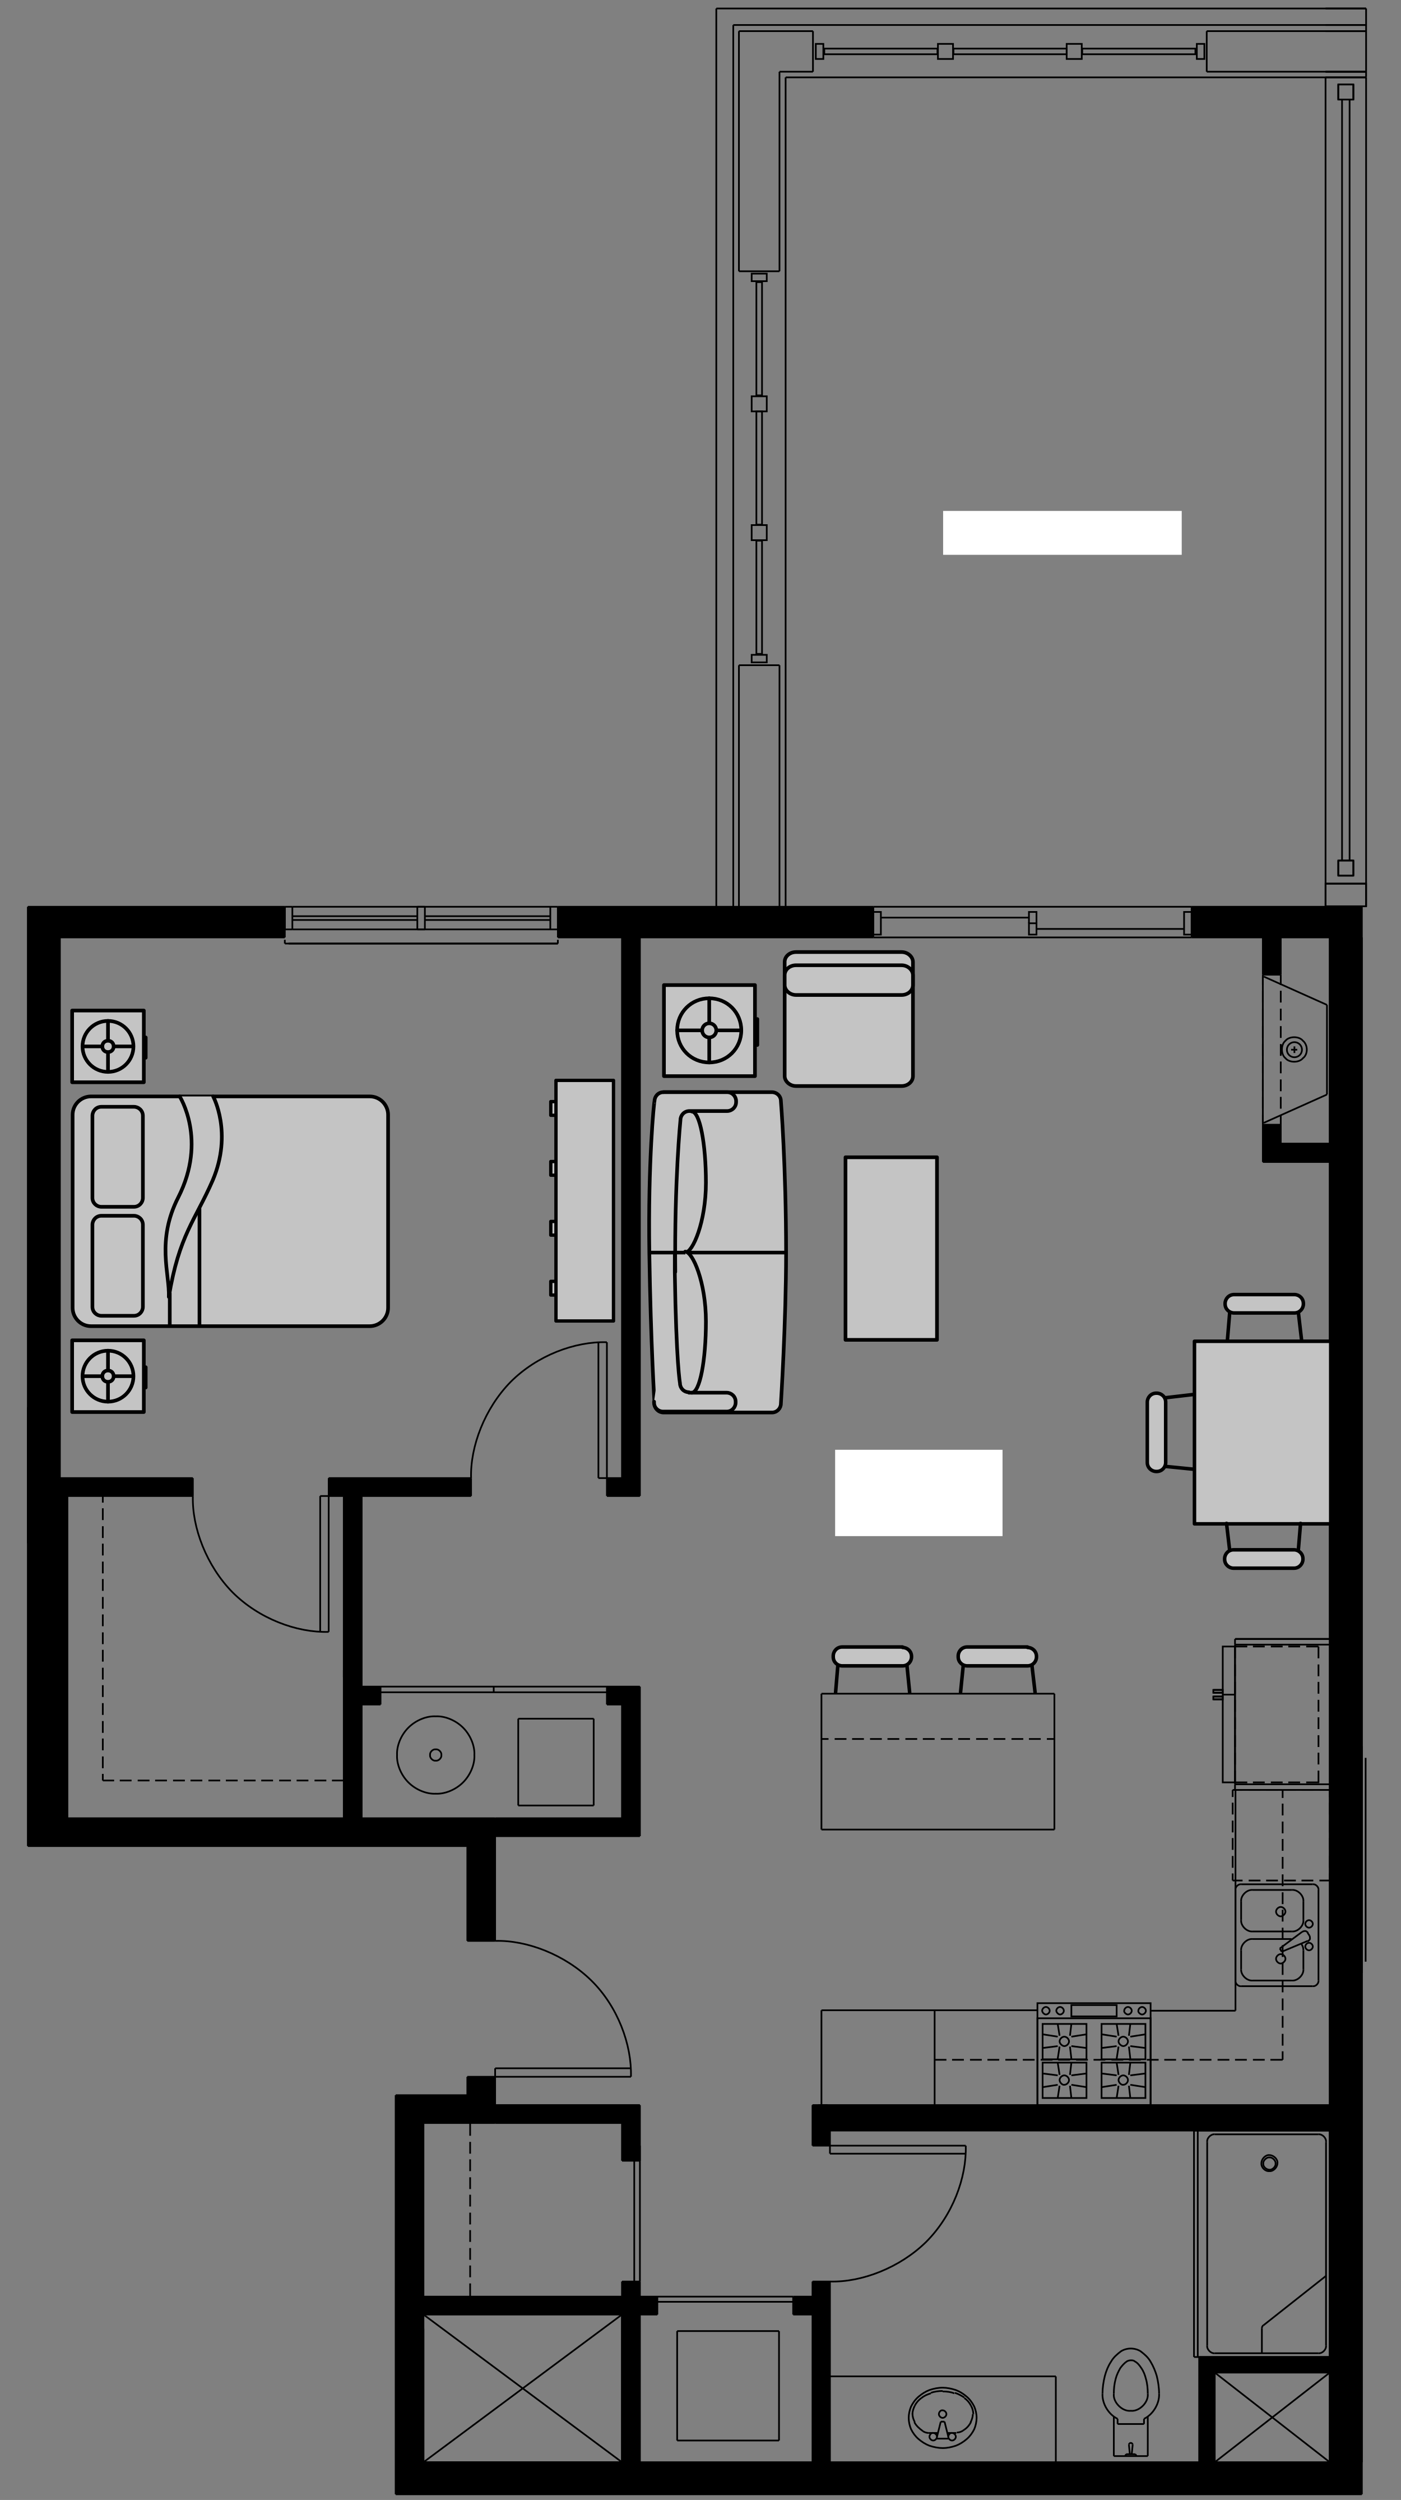 <?xml version="1.0" encoding="utf-8"?>
<!-- Generator: Adobe Illustrator 25.4.1, SVG Export Plug-In . SVG Version: 6.00 Build 0)  -->
<svg version="1.1" xmlns="http://www.w3.org/2000/svg" xmlns:xlink="http://www.w3.org/1999/xlink" x="0px" y="0px"
	 viewBox="0 0 297.1 529.9" style="enable-background:new 0 0 297.1 529.9;" xml:space="preserve">
<rect x="0" y="0" width="297.1" height="529.9" fill="#808080" stroke="none"/>
<style type="text/css">
	.st0{display:none;}
	
		.st1{display:inline;fill:none;stroke:#000000;stroke-width:0.72;stroke-linecap:round;stroke-linejoin:round;stroke-miterlimit:10;}
	.st2{display:inline;stroke:#000000;}
	
		.st3{display:inline;fill:none;stroke:#000000;stroke-width:0.48;stroke-linecap:round;stroke-linejoin:round;stroke-miterlimit:10;}
	
		.st4{display:inline;fill:none;stroke:#000000;stroke-width:0.48;stroke-linecap:round;stroke-linejoin:bevel;stroke-miterlimit:10;}
	
		.st5{display:inline;fill:none;stroke:#000000;stroke-width:0.96;stroke-linecap:round;stroke-linejoin:round;stroke-miterlimit:10;}
	
		.st6{display:inline;fill:none;stroke:#000000;stroke-width:1.44;stroke-linecap:round;stroke-linejoin:round;stroke-miterlimit:10;}
	
		.st7{display:inline;fill:none;stroke:#000000;stroke-width:0.24;stroke-linecap:round;stroke-linejoin:round;stroke-miterlimit:10;}
	
		.st8{display:inline;fill:none;stroke:#000000;stroke-width:0.72;stroke-linecap:round;stroke-linejoin:bevel;stroke-miterlimit:10;}
	.st9{display:inline;fill:none;stroke:#000000;stroke-width:5;stroke-miterlimit:10;}
	.st10{display:inline;fill:none;stroke:#000000;stroke-width:7;stroke-linecap:square;stroke-miterlimit:10;}
	.st11{display:inline;fill:none;stroke:#000000;stroke-width:7;stroke-miterlimit:10;}
	.st12{fill:none;stroke:#000000;stroke-width:0.36;stroke-miterlimit:10;}
	.st13{fill:#FFFFFF;}
	.st14{fill:#C4C4C4;stroke:#000000;stroke-width:0.707;stroke-linecap:round;stroke-linejoin:round;stroke-miterlimit:10;}
	.st15{fill:#C4C4C4;stroke:#000000;stroke-width:0.774;stroke-linecap:round;stroke-linejoin:round;stroke-miterlimit:10;}
	.st16{fill:#C4C4C4;stroke:#000000;stroke-width:0.747;stroke-linecap:round;stroke-linejoin:round;stroke-miterlimit:10;}
</style>
<g id="gh-304" class="st0">
	<rect x="87.6" y="23.5" class="st1" width="4.6" height="1.4"/>
	<rect x="87.6" y="85.1" class="st1" width="4.6" height="1.4"/>
	<line class="st1" x1="88.8" y1="54.2" x2="88.8" y2="24.9"/>
	<line class="st1" x1="87.2" y1="86.6" x2="87.2" y2="23.5"/>
	<line class="st1" x1="92.7" y1="23.5" x2="92.7" y2="86.6"/>
	<line class="st1" x1="91" y1="85.1" x2="91" y2="55.6"/>
	<polyline class="st1" points="89.8,55.6 89.8,54.2 92.2,54.2 92.2,55.6 89.8,55.6 87.6,55.6 87.6,54.2 89.8,54.2 	"/>
	<polygon class="st2" points="94.6,67.9 95.6,60.9 96.8,67.9 	"/>
	<line class="st1" x1="95.6" y1="67.9" x2="95.6" y2="81.3"/>
	<polyline class="st3" points="216.3,233.7 217,237.1 217.7,233.7 218.7,237.1 219.4,233.7 	"/>
	<line class="st3" x1="223" y1="233.2" x2="220.1" y2="238.3"/>
	<polygon class="st3" points="223.5,237.1 223.5,233.7 224.7,233.7 225.2,233.9 225.6,234.2 225.6,234.7 225.9,235.1 225.9,235.9 
		225.6,236.3 225.6,236.6 225.2,237.1 224.7,237.1 	"/>
	<polyline class="st3" points="253.5,97.6 254.7,94.3 255.9,97.6 	"/>
	<line class="st3" x1="254" y1="96.4" x2="255.4" y2="96.4"/>
	<line class="st3" x1="256.8" y1="97.6" x2="256.8" y2="94.3"/>
	<line class="st3" x1="259.2" y1="94.3" x2="259.2" y2="97.6"/>
	<line class="st3" x1="256.8" y1="95.9" x2="259.2" y2="95.9"/>
	<path class="st3" d="M279.4,29.5v44.9 M303.2,73.9V29.9 M303.4,74.3V29.5"/>
	<path class="st4" d="M298.4,69.1l1.2-14.6l0.7-14.9 M283.5,39.5l0.7,14.9l1.2,14.6"/>
	<path class="st3" d="M282,71.9l-0.2-37.7 M301.7,71.9l0.2-37.7 M303.4,74.3h-24"/>
	<path class="st4" d="M282.8,72.4l6,0.7h6.2l6-0.7 M291.9,71l5-0.5"/>
	<line class="st3" x1="302.9" y1="74.1" x2="281.8" y2="74.1"/>
	<path class="st4" d="M281.6,74.1l-0.5,0.2 M282.3,71.9l0.5,0.7 M286.8,70.5l5,0.5 M285.4,69.1l0.5,1.2l1,0.5 M291.2,68.1l0.5,0.7
		h0.7l0.2-0.7l-0.5-0.7h-0.7L291.2,68.1z M301.2,72.7l0.5-0.7 M302.9,74.1l0.2-0.2 M302.9,74.1l0.2-0.2 M302.9,74.1l0.2-0.2
		 M296.9,70.7l1-0.5l0.5-1.2 M300,31.9l-8.2-0.5l-8.2,0.5 M298.6,38.1l-6.7-0.5 M285.2,37.9l-1,0.5l-0.5,1.2 M283.7,32.1l-1.4,0.7
		l-0.5,1.4 M291.9,37.6l-6.7,0.5 M302,34.3l-0.5-1.4l-1.4-0.7 M300.3,39.5l-0.5-1.2l-1-0.5"/>
	<path class="st3" d="M303.4,29.5h-24 M302.9,29.7h-21.1"/>
	<path class="st4" d="M281.1,29.5l0.5,0.2 M303.2,29.9l-0.2-0.2"/>
	<line class="st3" x1="303.4" y1="52" x2="303.4" y2="52"/>
	<line class="st5" x1="303.4" y1="29.5" x2="278" y2="29.5"/>
	<line class="st6" x1="303.4" y1="26.3" x2="281.1" y2="26.3"/>
	<path class="st7" d="M49,333.8l3.8,3.8 M54.3,339.1l3.4,3.4 M59.1,343.9l3.1,3.4 M63.9,348.7l3.8,3.8 M48.5,332.3l2.4,2.4
		 M52.6,336.2l3.1,3.4 M57.2,341l3.4,3.1 M62,345.8l3.4,3.1 M66.8,350.6l2.4,2.4 M55.2,356.1l3.4-1.7 M60.8,353.5l3.4-1.4 M56,357.5
		l3.4-1.7 M61.5,354.9l3.4-1.7l-1.2-2.6l-3.6,1.7 M58.1,353.2l-3.6,1.4l1.4,2.9 M43,346.7l2.6,2.9 M47.3,351.1l3.1,3.1 M51.9,355.9
		l2.9,2.6 M49,333.8l0.5-0.5 M48.5,332.3v0.2l-1.2,2.9 M46.6,337.6l-1.7,4.1 M44,343.9l-1,2.9 M44,345.5l1.7-3.4 M46.6,340l1.7-3.4
		l2.6,1.2l-1.7,3.6 M48.3,343.4l-1.7,3.6l-2.6-1.4 M45.4,346.3l1.7-3.6 M48,340.7l1.4-3.6 M51.9,347l0.5-1.2l0.7-1l1.4-0.2l1.2,0.2
		 M56.9,347l-0.2,1.2l-1,1l-1.2,0.5l-1.4-0.5"/>
	<rect x="51.6" y="346.7" class="st2" width="0.2" height="0.2"/>
	<path class="st7" d="M54,347.5l1-1 M54,346.5l1,1 M52.8,347l0.5-1l1.2-0.5l0.7,0.2 M56,347l-0.5,1.2l-1,0.5l-0.7-0.5"/>
	<rect x="52.6" y="346.7" class="st2" width="0.2" height="0.2"/>
	<path class="st7" d="M67.7,352.5l0.5-0.5 M69.2,353h-0.2l-2.9,1.2 M63.9,354.9l-4.1,1.7 M57.6,357.3l-2.9,1.2"/>
	<path class="st5" d="M47.6,330.7l-7.7,7.7 M70.8,353.9l-7.7,7.7 M78.8,361.6l-38.9-38.9 M73.7,361.6l-5.3-5.3 M45.2,333.1l-5.3-5.3
		 M74.2,357.1l3.1-3.1l-29.8-29.8l-3.1,3.1"/>
	<path class="st6" d="M303.4,29.5h-26.9 M303.4,26.3h-23.8"/>
	<polyline class="st5" points="245.6,11.7 245.6,28.3 209.6,28.3 	"/>
	<path class="st1" d="M212.7,74.3V47.5 M214.4,47.5v26.9h-1.7"/>
	<polyline class="st8" points="239.6,74.3 239.3,70 238.4,65.9 236.7,62.1 234.5,58.5 231.6,55.4 228.5,52.5 224.9,50.3 221.1,48.7 
		217,47.7 212.7,47.5 	"/>
	<path class="st5" d="M212.7,74.3h-3.1 M206,74.1h-18 M239.6,74.3v3.6"/>
	<path class="st4" d="M241,17.7l-1.4-1.9 M239.6,15.8l-2.2-1.2 M237.4,14.6l-2.6-0.5 M234.8,14.1l-2.6,0.5 M232.1,14.6l-2.2,1.2
		 M230,15.8l-1.4,1.9 M228.5,17.7l-0.5,2.2 M228,19.9l0.5,2.2 M228.5,22.3l1.4,1.9 M230,24.2l2.2,1.2 M232.1,25.4l2.6,0.5
		 M234.8,25.9l2.6-0.5 M237.4,25.4l2.2-1.2 M239.6,24.2l1.4-1.9 M241,22l0.5-2.2 M241.5,19.9l-0.5-2.2"/>
	<line class="st3" x1="232.1" y1="17" x2="233.8" y2="17"/>
	<path class="st4" d="M230.9,17.2l-1.7,1.7 M229.2,18.9l-0.5,1.7 M228.8,20.6l0.5,1.7 M229.2,22.5l1.4,1.4 M230.7,23.7l1.9,1
		 M232.4,24.9l2.4,0.2 M234.8,25.1l2.4-0.2 M236.9,24.7l1.9-1 M239.1,23.9l1.4-1.4 M240.3,22.3l0.5-1.7 M240.8,20.6l-0.5-1.7
		 M240.5,18.9l-1.4-1.4 M238.8,17.7l-0.2-0.2 M232.1,17l-1.2,0.2 M238.8,17.5l-1.2-0.5"/>
	<polyline class="st3" points="233.6,16.3 234.5,19.1 235.2,19.1 236,16.3 	"/>
	<path class="st4" d="M233.6,16.3l-0.2-0.7h-0.7l-0.5,0.7l0.2,0.7h0.7L233.6,16.3z M237.4,16.3l-0.2-0.7h-0.7l-0.5,0.7l0.2,0.7h0.7
		L237.4,16.3z"/>
	<path class="st3" d="M235.7,17h1.9 M233.6,15.8h2.4"/>
	<polygon class="st4" points="235.5,20.6 235.2,19.9 234.5,19.9 234,20.6 234.3,21.3 235,21.3 	"/>
	<path class="st1" d="M239.6,110.6V83.7 M238.1,83.7v26.9h1.4"/>
	<polyline class="st8" points="239.6,83.7 235.2,83.9 231.2,84.9 227.3,86.6 223.7,88.7 220.6,91.6 217.7,94.7 215.6,98.3 
		213.9,102.2 212.9,106.3 212.7,110.6 	"/>
	<line class="st5" x1="239.6" y1="110.6" x2="239.6" y2="114.2"/>
	<path class="st1" d="M287.3,117.3h-27.1 M260.2,118.7h27.1v-1.4 M287.3,144.2l-4.8-0.5l-4.6-1.2l-4.3-1.9l-3.8-2.6l-3.1-3.4
		l-2.9-3.8l-1.9-4.3l-1.2-4.6l-0.5-4.6"/>
	<path class="st5" d="M197.1,74.1V71 M197.1,68.8v-4.6 M197.1,62.1v-4.6 M197.1,55.4v-4.6 M197.1,48.4v-4.3 M197.1,41.7v-4.3
		 M197.1,35v-4.6 M197.1,28.3v-4.6 M197.1,21.5V17 M197.1,14.8v-3.1 M188,74.1v-2.9h-3.6 M184.4,11.7v14.4h3.6"/>
	<path class="st1" d="M185.1,26.1v22.6h1.2V26.1H185.1z M186.3,48.7v22.6h1V48.7H186.3z"/>
	<path class="st5" d="M258,166.7v16.6 M168.5,272.3v3.6 M165.6,275.9h2.9 M162,272.3h6.5 M202.1,263.5h4.3 M208.6,263.5h4.6
		 M215.6,263.5h4.3 M222.3,263.5h4.3 M229,263.5h4.6 M235.7,263.5h4.6 M242.4,263.5h4.6 M249.2,263.5h4.6 M255.9,263.5h4.6
		 M262.6,263.5h4.6 M269.6,263.5h4.3 M276.3,263.5h4.3 M283,263.5h4.3"/>
	<path class="st1" d="M168.5,275.9v27.1 M170.2,302.8v-26.9h-1.7 M195.6,275.9l-0.5,4.8l-1.2,4.6l-1.9,4.1l-2.9,3.8l-3.1,3.4
		l-3.8,2.6l-4.3,2.2l-4.6,1.2l-4.8,0.5"/>
	<path class="st5" d="M195.6,275.9v-3.6h2.9"/>
	<path class="st1" d="M168.5,218.8v-27.1 M170.2,191.7v27.1h-1.7 M195.6,218.8l-0.5-4.8l-1.2-4.6l-1.9-4.1l-2.9-4.1l-3.1-3.1
		l-3.8-2.9l-4.3-1.9l-4.6-1.2l-4.8-0.5"/>
	<line class="st5" x1="258" y1="183.3" x2="213.2" y2="183.3"/>
	<path class="st4" d="M241.7,172.7l-1.4-1.9 M240.5,170.8l-2.2-1.2 M238.1,169.6l-2.6-0.5 M235.5,169.1l-2.6,0.5 M232.8,169.6
		l-2.2,1.2 M230.7,170.8l-1.4,1.9 M229.5,173l-0.5,2.2 M229,175.1l0.5,2.2 M229.2,177.3l1.4,1.9 M230.7,179.2l2.2,1.2 M232.8,180.4
		l2.6,0.5 M235.5,180.9l2.6-0.5 M238.4,180.4l2.2-1.2 M240.3,179.2l1.4-1.9 M241.7,177.3l0.5-2.2 M242.2,175.1l-0.5-2.2"/>
	<line class="st3" x1="232.8" y1="172" x2="234.5" y2="172"/>
	<path class="st4" d="M231.6,172.5l-1.7,1.7 M230.2,174.2l-0.5,1.7 M229.7,175.9l0.5,1.7 M230,177.5l1.4,1.4 M231.4,178.7l1.9,1
		 M233.1,179.9l2.4,0.2 M235.5,180.2l2.4-0.2 M237.9,179.7l1.9-1 M239.8,179l1.4-1.4 M241,177.5l0.5-1.7 M241.5,175.9l-0.5-1.7
		 M241.2,174.2l-1.4-1.4 M239.8,172.7l-0.2-0.2 M232.8,172.3l-1.2,0.2 M239.6,172.7l-1.2-0.5"/>
	<polyline class="st3" points="234.5,171.3 235.2,174.4 236,174.4 236.7,171.3 	"/>
	<path class="st4" d="M234.5,171.3l-0.2-0.7h-0.7l-0.5,0.7l0.2,0.7h0.7L234.5,171.3z M238.1,171.3l-0.2-0.7h-0.7l-0.5,0.7l0.2,0.7
		h0.7L238.1,171.3z"/>
	<path class="st3" d="M236.4,172h1.9 M234.5,171.1h2.2"/>
	<polygon class="st4" points="236.2,175.9 236,175.1 235.2,175.1 234.8,175.9 235,176.6 235.7,176.6 	"/>
	<rect x="210.8" y="224.1" class="st3" width="20.4" height="23.3"/>
	<path class="st5" d="M242.2,250.7h45.1 M269.3,272.3v3.6 M165.6,174.4h4.3 M172.1,174.4h4.6 M178.8,174.4h4.6 M185.6,174.4h4.6
		 M192.5,174.4h4.3 M192.5,161.7v3.6 M234.3,218.8v3.6 M207.2,218.8v3.6"/>
	<path class="st1" d="M269.3,273.1h-27.1v1.2h27.1V273.1z M242.2,274h-26.9v1.2h26.9V274z"/>
	<path class="st1" d="M234.3,218.8v-27.1 M232.6,191.7v27.1h1.7 M207.2,218.8l0.5-4.8l1.2-4.6l1.9-4.1l2.6-4.1l3.4-3.1l3.8-2.9
		l4.3-1.9l4.6-1.2l4.8-0.5"/>
	<path class="st5" d="M284.2,114.2h3.1 M284.2,110.6h3.1"/>
	<rect x="250.1" y="86.3" class="st3" width="15.1" height="17.3"/>
	<path class="st4" d="M274.1,94l0.2,0.7l0.7,0.2l0.7-0.2L276,94l-0.2-0.7l-0.7-0.2l-0.7,0.2L274.1,94z M267.4,94l0.2,2.2l1,1.9
		l1.4,1.7l1.9,1.2l1.9,0.7h2.4l1.9-0.7l1.9-1.2l1.4-1.7l1-1.9l0.2-2.2l-0.2-2.2l-1-1.9l-1.4-1.7l-1.9-1.2l-1.9-0.7h-2.4l-1.9,0.7
		l-1.9,1.2l-1.4,1.7l-1,1.9L267.4,94z"/>
	<polyline class="st8" points="248.2,131.9 251.6,131.7 254.9,130.5 258,129.1 260.7,126.7 263.1,124 264.5,120.9 265.7,117.5 
		266,114.2 	"/>
	<path class="st1" d="M249.4,114.2v18 M248.2,132.2v-18h1.2"/>
	<polyline class="st8" points="266.4,114.2 266.7,117.5 267.9,120.9 269.3,124 271.7,126.7 274.4,129.1 277.5,130.5 280.8,131.7 
		284.2,131.9 	"/>
	<path class="st1" d="M283.2,114.2v18 M284.2,132.2v-18h-1"/>
	<path class="st5" d="M284.2,114.2v-3.6 M93.6,114.2h35.5"/>
	<polyline class="st8" points="192.3,161.7 191.8,157.6 190.8,153.5 189.2,149.7 186.8,146.3 183.9,143.5 180.3,141.1 176.7,139.4 
		172.6,138.4 168.5,137.9 	"/>
	<path class="st1" d="M170,161.7v-24 M168.5,137.7v24h1.4"/>
	<line class="st3" x1="270.5" y1="174.7" x2="277" y2="174.7"/>
	<path class="st4" d="M271.5,189.8l1.4,1h1.4l1.4-1 M276,189.8l2.6-4.6 M268.8,185.2l2.6,4.6 M267.4,167.7l-1,0.5l-0.5,1 M266,173.2
		l0.5,1l1,0.5 M280.1,174.7l1-0.5l0.5-1 M281.6,169.1l-0.5-1l-1-0.5 M278.4,185.2l0.2-3.1l-0.5-3.1l-1.4-2.9"/>
	<path class="st3" d="M277,176.1v-1.4 M266,169.1v4.1 M280.1,167.5h-12.7 M281.6,173.2v-4.1 M267.4,174.7h12.7 M270.5,176.1v-1.4"/>
	<polyline class="st4" points="270.8,176.1 269.3,179 268.8,182.1 269.1,185.2 	"/>
	<line class="st3" x1="259.7" y1="19.6" x2="266.2" y2="19.6"/>
	<path class="st4" d="M260.9,34.7l1.4,1h1.4l1.4-1 M265.2,34.5l2.6-4.6 M258,29.9l2.6,4.6 M256.6,12.4l-1,0.5l-0.5,1 M255.2,17.9
		l0.5,1l1,0.5 M269.3,19.4l1-0.5l0.5-1 M270.8,13.9l-0.5-1l-1-0.5 M267.6,29.9l0.2-3.1l-0.5-3.1l-1.4-2.9"/>
	<path class="st3" d="M266.2,20.8v-1.2 M255.2,13.9v4.1 M269.3,12.4h-12.7 M270.8,17.9v-4.1 M256.6,19.6h12.7 M259.7,20.8v-1.2"/>
	<polyline class="st4" points="260,20.8 258.5,23.7 258,26.8 258.3,29.9 	"/>
	<line class="st6" x1="287.3" y1="117.3" x2="287.3" y2="107.9"/>
	<path class="st6" d="M276.5,11.7v17.8 M279.6,8v18.3"/>
	<path class="st3" d="M287.3,226.7h-45.1 M242.7,250.5h43.9 M242.2,250.7h45.1"/>
	<path class="st4" d="M247.7,245.7l14.6,1.2l14.9,0.7 M277.2,230.8l-14.9,0.7l-14.6,1.2"/>
	<path class="st3" d="M244.8,229.4l37.7-0.2 M244.8,249.1l37.7,0.5 M242.2,250.7v-24"/>
	<path class="st4" d="M244.1,230.1l-0.7,6v6.2l0.7,6 M245.6,239.2l0.5,5"/>
	<line class="st3" x1="242.4" y1="250.3" x2="242.4" y2="229.1"/>
	<path class="st4" d="M242.4,229.1l-0.2-0.5 M244.8,229.6l-0.7,0.5 M246,234.2l-0.5,5 M247.7,232.7l-1.2,0.5l-0.5,1 M248.7,238.5
		L248,239v0.7l0.7,0.2l0.7-0.5v-0.7L248.7,238.5z M244.1,248.6l0.7,0.5 M242.4,250.3l0.2,0.2 M242.4,250.3l0.2,0.2 M242.4,250.3
		l0.2,0.2 M246,244.3l0.5,1l1.2,0.5 M284.7,247.4l0.5-8.2l-0.5-8.2 M278.7,246.2l0.5-6.7 M278.7,232.5l-0.5-1l-1.2-0.5 M284.7,231.1
		l-0.7-1.4l-1.4-0.5 M279.2,239.2l-0.5-6.7 M282.5,249.3l1.4-0.5l0.7-1.4 M277,247.6l1.2-0.5l0.5-1"/>
	<path class="st3" d="M287.3,250.7v-24 M287.1,250.3v-21.1"/>
	<path class="st4" d="M287.3,228.7l-0.2,0.5 M286.6,250.5l0.2-0.2"/>
	<line class="st3" x1="264.8" y1="250.7" x2="264.8" y2="250.7"/>
	<path class="st3" d="M110.2,140.1v1.7 M109.7,141.8v-1.7 M111.6,140.1v1.7 M110.9,141.8v-1.7 M110.2,141.8h-0.5v-1.7h0.5V141.8z
		 M110.9,141.8h0.7v-1.7h-0.7V141.8z M101.1,116.6H128v20.9h-26.9V116.6z M128,140.1h-26.9v-2.6H128V140.1z M110.2,140.1v1.7
		 M109.7,141.8v-1.7 M111.6,140.1v1.7 M110.9,141.8v-1.7 M110.2,141.8h-0.5v-1.7h0.5V141.8z M110.9,141.8h0.7v-1.7h-0.7V141.8z"/>
	<polygon class="st4" points="85,133.6 85.7,133.1 85.7,132.4 85,132.2 84.3,132.7 84.3,133.4 	"/>
	<rect x="73.7" y="131.9" class="st3" width="8.9" height="2.2"/>
	<path class="st4" d="M87.6,133.6l0.7-0.5v-0.7l-0.7-0.2l-0.7,0.5v0.7L87.6,133.6z M71.6,133.6l0.7-0.5v-0.7l-0.7-0.2l-0.7,0.5v0.7
		L71.6,133.6z M68.7,133.6l0.7-0.5v-0.7l-0.7-0.2l-0.7,0.5v0.7L68.7,133.6z"/>
	<path class="st3" d="M67,131.5h22.6v-17.3H67V131.5z M76.6,123.3H68v7h8.6V123.3z M79.7,123.3h8.6v7h-8.6V123.3z M76.6,122.6H68v-7
		h8.6V122.6z M79.7,122.6h8.6v-7h-8.6V122.6z"/>
	<polygon class="st4" points="72.3,119.9 73,119.5 73,118.7 72.3,118.5 71.6,119 71.6,119.7 	"/>
	<path class="st3" d="M71.1,122.6l0.2-2.4 M73.7,122.6l-0.2-2.4 M71.1,115.6l0.2,2.4 M73.7,115.6l-0.2,2.4 M76.6,117.8l-2.9,0.5
		 M76.6,120.4l-2.9-0.2 M68,117.8l2.9,0.5 M68,120.4l2.9-0.2"/>
	<polygon class="st4" points="84,119.9 84.8,119.5 84.8,118.7 84,118.5 83.3,119 83.3,119.7 	"/>
	<path class="st3" d="M82.6,122.6l0.5-2.4 M85.5,122.6l-0.5-2.4 M82.6,115.6l0.5,2.4 M85.5,115.6L85,118 M88.4,117.8l-2.9,0.5
		 M88.4,120.4l-2.9-0.2 M79.7,117.8l2.9,0.5 M79.7,120.4l2.9-0.2"/>
	<polygon class="st4" points="84,127.6 84.8,127.1 84.8,126.4 84,126.2 83.3,126.7 83.3,127.4 	"/>
	<path class="st3" d="M82.6,130.3l0.5-2.4 M85.5,130.3l-0.5-2.4 M82.6,123.3l0.5,2.4 M85.5,123.3l-0.5,2.4 M88.4,125.5l-2.9,0.5
		 M88.4,128.3l-2.9-0.5 M79.7,125.5l2.9,0.5 M79.7,128.3l2.9-0.5"/>
	<polygon class="st4" points="72.3,127.6 73,127.1 73,126.4 72.3,126.2 71.6,126.7 71.6,127.4 	"/>
	<path class="st3" d="M71.1,130.3l0.2-2.4 M73.7,130.3l-0.2-2.4 M71.1,123.3l0.2,2.4 M73.7,123.3l-0.2,2.4 M76.6,125.5l-2.9,0.5
		 M76.6,128.3l-2.9-0.5 M68,125.5l2.9,0.5 M68,128.3l2.9-0.5 M89.6,114.2v20.4H67v-20.4H89.6z"/>
	<path class="st5" d="M129.6,194v-17.9H95.1V194 M67,132.9h-8.4 M89.6,132.9h10.1"/>
	<path class="st3" d="M59.1,167.5h-5.3 M51.6,167.5h-4.6 M44.9,167.5h-5v4.6 M39.9,174.2v4.6 M39.9,180.9v4.6h5 M47.1,185.5h4.6
		 M53.8,185.5h5.3v-4.6 M59.1,178.7v-4.6 M59.1,172v-4.6"/>
	<path class="st5" d="M94.6,186.7h-36 M129.6,176.1v-38.6"/>
	<path class="st5" d="M99.6,123.5h-4.1 M93.4,123.5h-4.6 M86.4,123.5h-4.3 M79.7,123.5h-4.3 M73,123.5h-4.6 M66.3,123.5h-4.6
		 M59.6,123.5H55 M52.8,123.5h-4.1 M129.6,114.2v23.3 M99.6,137.5v-23.3 M128.4,114.2v23.3 M129.6,114.2v23.3h-1.2 M100.6,137.5
		v-23.3"/>
	<path class="st3" d="M40.6,165.3v-22.6 M56.9,142.7v22.6"/>
	<polyline class="st4" points="41.6,141.8 40.8,142 40.6,142.7 	"/>
	<line class="st3" x1="41.6" y1="141.5" x2="56" y2="141.5"/>
	<path class="st4" d="M56.9,142.7l-1-1 M56,166.3l0.7-0.2l0.2-0.7"/>
	<line class="st3" x1="56" y1="166.3" x2="41.6" y2="166.3"/>
	<polyline class="st4" points="40.6,165.3 40.8,166 41.6,166.3 	"/>
	<path class="st3" d="M53.6,142.7h-7.7 M45.9,165.3h7.7"/>
	<path class="st4" d="M43.7,162.9l0.2,1.2l1,0.7l1,0.2 M53.6,165.1l1.2-0.2l0.7-1l0.2-1 M55.7,144.9l-0.7-1.4l-1.4-0.7 M45.9,142.7
		l-1.2,0.2l-0.7,1l-0.2,1"/>
	<line class="st3" x1="43.5" y1="156.9" x2="43.5" y2="162.9"/>
	<polyline class="st4" points="45.9,154.7 44.7,155 44,155.9 43.7,156.9 	"/>
	<path class="st3" d="M43.5,144.9v6 M45.9,153.3h7.7 M56,150.9v-6"/>
	<polyline class="st4" points="53.6,153.1 54.8,152.8 55.5,151.9 55.7,150.9 	"/>
	<path class="st3" d="M53.6,154.7h-7.7 M56,162.9v-6"/>
	<polyline class="st4" points="55.7,156.9 55,155.5 53.6,154.7 	"/>
	<path class="st3" d="M42.8,152.8l5-2.2 M48,151.4l-4.3,3.4"/>
	<path class="st4" d="M41.6,151.6l0.5,0.7h0.7l0.2-0.7l-0.5-0.7h-0.7L41.6,151.6z M41.6,156.2l0.5,0.7h0.7l0.2-0.7l-0.5-0.7h-0.7
		L41.6,156.2z"/>
	<line class="st3" x1="42.3" y1="154" x2="42.5" y2="154.5"/>
	<path class="st4" d="M42.8,152.8l-0.5,1.2 M42.5,154.5h1.2 M47.3,148.3l0.5,0.7h0.7l0.2-0.7l-0.5-0.7h-0.7L47.3,148.3z M47.3,159.8
		l0.5,0.7h0.7l0.2-0.7l-0.5-0.7h-0.7L47.3,159.8z"/>
	<line class="st3" x1="47.8" y1="150.7" x2="48" y2="151.4"/>
	<line class="st4" x1="43.7" y1="150.9" x2="44" y2="152.1"/>
	<path class="st5" d="M58.6,132.9v53.8H39.9 M48.8,123.5v3.4 M48.8,129.3v4.3 M48.8,136v4.6 M48.8,142.7v4.6 M48.8,149.5v4.6
		 M48.8,156.2v4.6 M48.8,162.9v4.6 M48.8,169.6v4.6 M48.8,176.6v4.3 M48.8,183.3v3.4 M129.6,194.8H127 M124.6,194.8h-4.3
		 M117.9,194.8h-4.3 M111.2,194.8h-4.6 M104.4,194.8h-4.6 M97.7,194.8h-2.6 M48.8,123.5v3.4 M48.8,129.3v4.3 M48.8,136v4.6
		 M48.8,142.7v4.6 M48.8,149.5v4.6 M48.8,156.2v4.6 M48.8,162.9v4.6 M48.8,169.6v4.6 M48.8,176.6v4.3 M48.8,183.3v3.4 M39.9,186.7
		v-6.7"/>
	<line class="st3" x1="110.7" y1="140.1" x2="110.7" y2="137.5"/>
	<line class="st5" x1="100.6" y1="137.5" x2="99.6" y2="137.5"/>
	<path class="st3" d="M67,132.2v-4.6 M67,125.5v-4.6 M67,118.7v-4.6"/>
	<path class="st5" d="M99.6,137.5h3.6 M105.6,137.5h4.3 M112.4,137.5h4.6 M119.1,137.5h4.6 M125.8,137.5h3.8"/>
	<line class="st5" x1="303.4" y1="107.9" x2="290.9" y2="79.4"/>
	<line class="st5" x1="303.4" y1="79.4" x2="290.9" y2="107.9"/>
	<line class="st6" x1="279.6" y1="10.3" x2="303.4" y2="10.3"/>
	<line class="st6" x1="279.6" y1="6.7" x2="303.4" y2="6.7"/>
	<line class="st5" x1="287.3" y1="107.9" x2="287.3" y2="79.4"/>
	<polyline class="st5" points="290.9,79.4 290.9,107.9 303.4,107.9 303.4,79.4 290.9,79.4 290.9,107.9 	"/>
	<line class="st5" x1="199.5" y1="174.4" x2="203.3" y2="174.4"/>
	<line class="st5" x1="205.7" y1="174.4" x2="209.6" y2="174.4"/>
	<path class="st1" d="M39.6,4"/>
	<line class="st1" x1="48.8" y1="4" x2="39.6" y2="12.9"/>
	<polyline class="st1" points="39.6,4 48.8,12.9 39.6,22 	"/>
	<line class="st1" x1="48.8" y1="22" x2="39.6" y2="12.9"/>
	<line class="st1" x1="48.8" y1="98.3" x2="39.6" y2="107.5"/>
	<line class="st1" x1="48.8" y1="107.5" x2="39.6" y2="98.3"/>
	<rect x="39.6" y="98.3" class="st1" width="9.1" height="9.1"/>
	<polyline class="st1" points="48.8,12.9 48.8,22 39.6,22 39.6,12.9 48.8,12.9 48.8,4 	"/>
	<polyline class="st1" points="48.8,12.9 39.6,12.9 39.6,4 48.8,4 	"/>
	<line class="st1" x1="48.8" y1="4" x2="39.6" y2="4"/>
	<path class="st3" d="M39.6,89.5l9.1,8.9 M39.6,98.3l9.1-8.9"/>
	<rect x="39.6" y="89.5" class="st1" width="9.1" height="8.9"/>
	<line class="st1" x1="39.6" y1="22" x2="39.6" y2="89.5"/>
	<line class="st1" x1="45.4" y1="89.5" x2="45.4" y2="22"/>
	<line class="st1" x1="43" y1="89.5" x2="43" y2="22"/>
	<line class="st9" x1="208.3" y1="8" x2="208.3" y2="75"/>
	<polyline class="st9" points="185.8,72 185.8,76 211.3,76 	"/>
	<line class="st9" x1="289.3" y1="274.3" x2="269.3" y2="274.3"/>
	<line class="st9" x1="214.9" y1="274.3" x2="195.3" y2="274.3"/>
	<line class="st9" x1="195.6" y1="220" x2="206.9" y2="220"/>
	<polyline class="st9" points="234.3,220.7 239.6,220.7 239.6,252.3 	"/>
	<line class="st9" x1="288.3" y1="252.7" x2="199.9" y2="252.7"/>
	<line class="st9" x1="200.3" y1="220" x2="200.3" y2="274"/>
	<polyline class="st9" points="288.9,164 211.9,164 211.9,184.3 163.6,184.3 163.6,220.3 167.6,220.3 	"/>
	<polyline class="st9" points="167.9,163 163.9,163 163.9,183 	"/>
	<line class="st9" x1="192.9" y1="163.3" x2="211.9" y2="163.3"/>
	<line class="st9" x1="212.6" y1="112" x2="35.9" y2="112"/>
	<line class="st9" x1="186.3" y1="8" x2="186.3" y2="26"/>
	<polyline class="st9" points="163.9,389.4 163.9,274.4 168.3,274.4 	"/>
	<polyline class="st9" points="305.6,76.7 244.9,76.7 244.9,112 248.9,112 	"/>
	<line class="st9" x1="239.6" y1="112.3" x2="244.9" y2="112.3"/>
	<line class="st9" x1="239.9" y1="76" x2="247.9" y2="76"/>
	<line class="st10" x1="51.3" y1="8.7" x2="306.3" y2="8.7"/>
	<line class="st10" x1="290.3" y1="364.7" x2="290.3" y2="146.7"/>
	<polyline class="st10" points="306.3,9.3 306.3,109.3 290.6,109.3 290.6,115.3 	"/>
	<polyline class="st11" points="289.9,365 224.6,365 224.6,392 101.9,392 101.9,364.7 36.6,364.7 36.6,300.7 8.6,300.7 8.6,176.7 
		36.3,176.7 36.3,109.7 	"/>
	<line class="st11" x1="90.4" y1="23.2" x2="90.4" y2="9"/>
	<polyline class="st11" points="90.3,87 90.3,110.7 32.6,110.7 	"/>
</g>
<g id="Layer_2">
	<g>
		<polygon points="131.9,361.3 128.7,361.3 128.7,357.5 135.7,357.5 135.7,389.2 105,389.2 105,411.4 99.1,411.4 99.1,391.3 
			5.9,391.3 5.9,192.2 60.4,192.2 60.4,198.7 12.7,198.7 12.7,313.3 40.9,313.3 40.9,317.1 14.3,317.1 14.3,385.4 72.9,385.4 
			72.9,355.5 72.9,317.1 69.7,317.1 69.7,313.3 99.9,313.3 99.9,317.1 76.7,317.1 76.7,357.5 80.7,357.5 80.7,361.3 76.7,361.3 
			76.7,385.4 105,385.4 131.9,385.4 		"/>
		<polygon points="135.7,198.7 135.7,317.1 128.7,317.1 128.7,313.3 131.9,313.3 131.9,198.7 118.3,198.7 118.3,192.2 185.2,192.2 
			185.2,198.7 		"/>
		<path d="M131.9,521.9v-31.3H89.8v31.3H131.9z M172.3,490.6h-4v-3.8h4v-3.2h3.8v38.3H282v-22.3v-48H176v3.2h-3.8v-8.6h1.2H282
			v-47.6v-19.2V246.3h-14.2v-7.9h3.8v4H282v-43.7h-10.4v3.8v4.1l-3.8,0v-7.9h-15.1v-6.6h36.1v336.5H83.9v-84.6l15.2,0v-3.9h5.9v6
			l30.7,0V458h-3.8v-8H105H89.8v36.8h42.1v-3.2h3.8v3.2h3.8v3.8h-3.8v31.3h36.6V490.6z"/>
		<path d="M7.6,373.7c-0.1,1.2,1.3,2.6,2.5,2.5c1.2,0.1,2.6-1.3,2.5-2.5c0.1-1.2-1.3-2.6-2.5-2.5C8.8,371,7.4,372.4,7.6,373.7z"/>
		<path d="M7.6,373.7c-0.1-1.2,1.3-2.6,2.5-2.5c1.2-0.1,2.6,1.3,2.5,2.5c0.1,1.2-1.3,2.6-2.5,2.5C8.8,376.3,7.4,374.9,7.6,373.7z"/>
		<polygon points="257.6,502.9 257.6,521.9 254.3,521.9 254.3,499.6 282,499.6 282,502.9 		"/>
		<line class="st12" x1="198.2" y1="436.6" x2="200.7" y2="436.6"/>
		<line class="st12" x1="201.9" y1="436.6" x2="204.4" y2="436.6"/>
		<line class="st12" x1="205.7" y1="436.6" x2="208.2" y2="436.6"/>
		<line class="st12" x1="209.4" y1="436.6" x2="211.9" y2="436.6"/>
		<line class="st12" x1="213.2" y1="436.6" x2="215.7" y2="436.6"/>
		<line class="st12" x1="216.9" y1="436.6" x2="219.4" y2="436.6"/>
		<line class="st12" x1="220.7" y1="436.6" x2="223.2" y2="436.6"/>
		<line class="st12" x1="224.4" y1="436.6" x2="226.9" y2="436.6"/>
		<line class="st12" x1="228.2" y1="436.6" x2="230.7" y2="436.6"/>
		<line class="st12" x1="231.9" y1="436.6" x2="234.4" y2="436.6"/>
		<line class="st12" x1="235.7" y1="436.6" x2="238.2" y2="436.6"/>
		<line class="st12" x1="239.4" y1="436.6" x2="241.9" y2="436.6"/>
		<line class="st12" x1="243.2" y1="436.6" x2="245.7" y2="436.6"/>
		<line class="st12" x1="246.9" y1="436.6" x2="249.4" y2="436.6"/>
		<line class="st12" x1="250.7" y1="436.6" x2="253.2" y2="436.6"/>
		<line class="st12" x1="254.4" y1="436.6" x2="256.9" y2="436.6"/>
		<line class="st12" x1="258.2" y1="436.6" x2="260.7" y2="436.6"/>
		<line class="st12" x1="261.9" y1="436.6" x2="264.4" y2="436.6"/>
		<line class="st12" x1="265.7" y1="436.6" x2="268.2" y2="436.6"/>
		<line class="st12" x1="269.4" y1="436.6" x2="272" y2="436.6"/>
		<line class="st12" x1="72.9" y1="377.4" x2="70.4" y2="377.4"/>
		<line class="st12" x1="69.2" y1="377.4" x2="66.7" y2="377.4"/>
		<line class="st12" x1="65.4" y1="377.4" x2="62.9" y2="377.4"/>
		<line class="st12" x1="61.7" y1="377.4" x2="59.2" y2="377.4"/>
		<line class="st12" x1="57.9" y1="377.4" x2="55.4" y2="377.4"/>
		<line class="st12" x1="54.2" y1="377.4" x2="51.7" y2="377.4"/>
		<line class="st12" x1="50.4" y1="377.4" x2="47.9" y2="377.4"/>
		<line class="st12" x1="46.7" y1="377.4" x2="44.2" y2="377.4"/>
		<line class="st12" x1="42.9" y1="377.4" x2="40.4" y2="377.4"/>
		<line class="st12" x1="39.2" y1="377.4" x2="36.7" y2="377.4"/>
		<line class="st12" x1="35.4" y1="377.4" x2="32.9" y2="377.4"/>
		<line class="st12" x1="31.7" y1="377.4" x2="29.2" y2="377.4"/>
		<line class="st12" x1="27.9" y1="377.4" x2="25.4" y2="377.4"/>
		<line class="st12" x1="24.2" y1="377.4" x2="21.8" y2="377.4"/>
		<line class="st12" x1="21.8" y1="317.1" x2="21.8" y2="318.5"/>
		<line class="st12" x1="21.8" y1="319.7" x2="21.8" y2="322.2"/>
		<line class="st12" x1="21.8" y1="323.5" x2="21.8" y2="326"/>
		<line class="st12" x1="21.8" y1="327.2" x2="21.8" y2="329.7"/>
		<line class="st12" x1="21.8" y1="331" x2="21.8" y2="333.5"/>
		<line class="st12" x1="21.8" y1="334.7" x2="21.8" y2="337.2"/>
		<line class="st12" x1="21.8" y1="338.5" x2="21.8" y2="341"/>
		<line class="st12" x1="21.8" y1="342.2" x2="21.8" y2="344.7"/>
		<line class="st12" x1="21.8" y1="346" x2="21.8" y2="348.5"/>
		<line class="st12" x1="21.8" y1="349.7" x2="21.8" y2="352.2"/>
		<line class="st12" x1="21.8" y1="353.5" x2="21.8" y2="356"/>
		<line class="st12" x1="21.8" y1="357.2" x2="21.8" y2="359.7"/>
		<line class="st12" x1="21.8" y1="361" x2="21.8" y2="363.5"/>
		<line class="st12" x1="21.8" y1="364.8" x2="21.8" y2="367.3"/>
		<line class="st12" x1="21.8" y1="368.5" x2="21.8" y2="371"/>
		<line class="st12" x1="21.8" y1="372.3" x2="21.8" y2="374.8"/>
		<line class="st12" x1="21.8" y1="376" x2="21.8" y2="377.4"/>
		<line class="st12" x1="99.7" y1="450" x2="99.7" y2="452.7"/>
		<line class="st12" x1="99.7" y1="454" x2="99.7" y2="456.5"/>
		<line class="st12" x1="99.7" y1="457.7" x2="99.7" y2="460.2"/>
		<line class="st12" x1="99.7" y1="461.5" x2="99.7" y2="464"/>
		<line class="st12" x1="99.7" y1="465.2" x2="99.7" y2="467.7"/>
		<line class="st12" x1="99.7" y1="469" x2="99.7" y2="471.5"/>
		<line class="st12" x1="99.7" y1="472.7" x2="99.7" y2="475.2"/>
		<line class="st12" x1="99.7" y1="476.5" x2="99.7" y2="479"/>
		<line class="st12" x1="99.7" y1="480.2" x2="99.7" y2="482.7"/>
		<line class="st12" x1="99.7" y1="484" x2="99.7" y2="486.8"/>
		<line class="st12" x1="271.6" y1="206.6" x2="271.6" y2="208.8"/>
		<line class="st12" x1="271.6" y1="210" x2="271.6" y2="212.5"/>
		<line class="st12" x1="271.6" y1="213.8" x2="271.6" y2="216.3"/>
		<line class="st12" x1="271.6" y1="217.5" x2="271.6" y2="220"/>
		<line class="st12" x1="271.6" y1="221.3" x2="271.6" y2="223.8"/>
		<line class="st12" x1="271.6" y1="225" x2="271.6" y2="227.5"/>
		<line class="st12" x1="271.6" y1="228.8" x2="271.6" y2="231.3"/>
		<line class="st12" x1="271.6" y1="232.5" x2="271.6" y2="235"/>
		<line class="st12" x1="271.6" y1="236.3" x2="271.6" y2="238.4"/>
		<line class="st12" x1="272" y1="379.4" x2="272" y2="381.1"/>
		<line class="st12" x1="272" y1="382.3" x2="272" y2="384.8"/>
		<line class="st12" x1="272" y1="386.1" x2="272" y2="388.6"/>
		<line class="st12" x1="272" y1="389.8" x2="272" y2="392.3"/>
		<line class="st12" x1="272" y1="393.6" x2="272" y2="396.1"/>
		<line class="st12" x1="272" y1="397.3" x2="272" y2="399.8"/>
		<line class="st12" x1="272" y1="401.1" x2="272" y2="403.6"/>
		<line class="st12" x1="272" y1="404.8" x2="272" y2="407.3"/>
		<line class="st12" x1="272" y1="408.6" x2="272" y2="411.1"/>
		<line class="st12" x1="272" y1="412.3" x2="272" y2="414.8"/>
		<line class="st12" x1="272" y1="416.1" x2="272" y2="418.6"/>
		<line class="st12" x1="272" y1="419.8" x2="272" y2="422.3"/>
		<line class="st12" x1="272" y1="423.6" x2="272" y2="426.1"/>
		<line class="st12" x1="272" y1="427.3" x2="272" y2="429.8"/>
		<line class="st12" x1="272" y1="431.1" x2="272" y2="433.6"/>
		<line class="st12" x1="272" y1="434.8" x2="272" y2="436.6"/>
		<line class="st12" x1="174.2" y1="368.6" x2="175.7" y2="368.6"/>
		<line class="st12" x1="177" y1="368.6" x2="179.5" y2="368.6"/>
		<line class="st12" x1="180.7" y1="368.6" x2="183.2" y2="368.6"/>
		<line class="st12" x1="184.5" y1="368.6" x2="187" y2="368.6"/>
		<line class="st12" x1="188.2" y1="368.6" x2="190.7" y2="368.6"/>
		<line class="st12" x1="192" y1="368.6" x2="194.5" y2="368.6"/>
		<line class="st12" x1="195.7" y1="368.6" x2="198.2" y2="368.6"/>
		<line class="st12" x1="199.5" y1="368.6" x2="202" y2="368.6"/>
		<line class="st12" x1="203.2" y1="368.6" x2="205.7" y2="368.6"/>
		<line class="st12" x1="207" y1="368.6" x2="209.5" y2="368.6"/>
		<line class="st12" x1="210.7" y1="368.6" x2="213.2" y2="368.6"/>
		<line class="st12" x1="214.5" y1="368.6" x2="217" y2="368.6"/>
		<line class="st12" x1="218.2" y1="368.6" x2="220.7" y2="368.6"/>
		<line class="st12" x1="222" y1="368.6" x2="223.6" y2="368.6"/>
		<line class="st12" x1="279.6" y1="349" x2="279.6" y2="351.5"/>
		<line class="st12" x1="279.6" y1="352.8" x2="279.6" y2="355.3"/>
		<line class="st12" x1="279.6" y1="356.5" x2="279.6" y2="359"/>
		<line class="st12" x1="279.6" y1="360.3" x2="279.6" y2="362.8"/>
		<line class="st12" x1="279.6" y1="364" x2="279.6" y2="366.5"/>
		<line class="st12" x1="279.6" y1="367.8" x2="279.6" y2="370.3"/>
		<line class="st12" x1="279.6" y1="371.5" x2="279.6" y2="374"/>
		<polyline class="st12" points="279.6,375.3 279.6,377.8 277,377.8 		"/>
		<line class="st12" x1="275.7" y1="377.8" x2="273.2" y2="377.8"/>
		<line class="st12" x1="272" y1="377.8" x2="269.5" y2="377.8"/>
		<line class="st12" x1="268.2" y1="377.8" x2="265.7" y2="377.8"/>
		<polyline class="st12" points="264.5,377.8 261.9,377.8 261.9,375.3 		"/>
		<line class="st12" x1="261.9" y1="374" x2="261.9" y2="371.5"/>
		<line class="st12" x1="261.9" y1="370.3" x2="261.9" y2="367.8"/>
		<line class="st12" x1="261.9" y1="366.5" x2="261.9" y2="364"/>
		<line class="st12" x1="261.9" y1="362.8" x2="261.9" y2="360.3"/>
		<line class="st12" x1="261.9" y1="359" x2="261.9" y2="356.5"/>
		<line class="st12" x1="261.9" y1="355.3" x2="261.9" y2="352.8"/>
		<polyline class="st12" points="261.9,351.5 261.9,349 264.5,349 		"/>
		<line class="st12" x1="265.7" y1="349" x2="268.2" y2="349"/>
		<line class="st12" x1="269.5" y1="349" x2="272" y2="349"/>
		<line class="st12" x1="273.2" y1="349" x2="275.7" y2="349"/>
		<line class="st12" x1="277" y1="349" x2="279.6" y2="349"/>
		<line class="st12" x1="267.8" y1="238.4" x2="267.8" y2="236.3"/>
		<line class="st12" x1="267.8" y1="235" x2="267.8" y2="232.5"/>
		<line class="st12" x1="267.8" y1="231.3" x2="267.8" y2="228.8"/>
		<line class="st12" x1="267.8" y1="227.5" x2="267.8" y2="225"/>
		<line class="st12" x1="267.8" y1="223.8" x2="267.8" y2="221.3"/>
		<line class="st12" x1="267.8" y1="220" x2="267.8" y2="217.5"/>
		<line class="st12" x1="267.8" y1="216.3" x2="267.8" y2="213.8"/>
		<line class="st12" x1="267.8" y1="212.5" x2="267.8" y2="210"/>
		<line class="st12" x1="267.8" y1="208.8" x2="267.8" y2="206.6"/>
		<line class="st12" x1="288.8" y1="528.7" x2="288.8" y2="192.1"/>
		<line class="st12" x1="5.9" y1="391.3" x2="5.9" y2="192.2"/>
		<line class="st12" x1="271.6" y1="242.5" x2="271.6" y2="238.4"/>
		<path class="st12" d="M267.9,492.9c-0.2,0.1-0.3,0.4-0.3,0.6"/>
		<line class="st12" x1="267.9" y1="492.9" x2="281.2" y2="482.4"/>
		<line class="st12" x1="267.6" y1="498.8" x2="267.6" y2="493.5"/>
		<line class="st12" x1="282" y1="499.6" x2="282" y2="451.6"/>
		<line class="st12" x1="256" y1="454" x2="256" y2="497.2"/>
		<line class="st12" x1="261.9" y1="348.6" x2="261.9" y2="378.2"/>
		<line class="st12" x1="259.3" y1="359.2" x2="261.9" y2="359.2"/>
		<rect x="257.3" y="358.2" class="st12" width="2" height="0.6"/>
		<line class="st12" x1="259.3" y1="360.2" x2="257.3" y2="360.2"/>
		<line class="st12" x1="242.9" y1="434.1" x2="239.7" y2="433.7"/>
		<line class="st12" x1="239.7" y1="429" x2="239.4" y2="431.5"/>
		<line class="st12" x1="224.3" y1="429" x2="224.7" y2="431.5"/>
		<line class="st12" x1="230.4" y1="442.4" x2="227.2" y2="441.9"/>
		<line class="st12" x1="227.2" y1="444.7" x2="226.9" y2="442.1"/>
		<line class="st12" x1="224.3" y1="437.2" x2="224.7" y2="439.8"/>
		<line class="st12" x1="236.8" y1="437.2" x2="237.2" y2="439.8"/>
		<rect x="233.6" y="429" class="st12" width="9.3" height="7.5"/>
		<path class="st12" d="M276.4,417.4c0.1,1.2-1.2,2.5-2.4,2.4"/>
		<line class="st12" x1="274" y1="400.6" x2="265.6" y2="400.6"/>
		<line class="st12" x1="263.2" y1="399.4" x2="278.4" y2="399.4"/>
		<line class="st12" x1="278.4" y1="421" x2="263.2" y2="421"/>
		<path class="st12" d="M279.6,419.8c0.1,0.6-0.6,1.3-1.2,1.2"/>
		<line class="st12" x1="223.6" y1="359" x2="174.2" y2="359"/>
		<line class="st12" x1="125.9" y1="382.7" x2="109.9" y2="382.7"/>
		<line class="st12" x1="281.1" y1="187.3" x2="281.1" y2="192.1"/>
		<line class="st12" x1="289.7" y1="192.1" x2="289.7" y2="187.3"/>
		<line class="st12" x1="281.1" y1="15.2" x2="289.7" y2="15.2"/>
		<line class="st12" x1="287" y1="185.6" x2="283.8" y2="185.6"/>
		<line class="st12" x1="283.8" y1="182.4" x2="287" y2="182.4"/>
		<line class="st12" x1="287" y1="21.1" x2="283.8" y2="21.1"/>
		<line class="st12" x1="283.8" y1="17.9" x2="287" y2="17.9"/>
		<path class="st12" d="M92.4,363.8c-1.9-0.1-4.2,0.8-5.8,2.4c-1.6,1.6-2.5,3.9-2.4,5.8c-0.1,1.9,0.8,4.2,2.4,5.8
			c1.6,1.6,3.9,2.5,5.8,2.4c1.9,0.1,4.2-0.8,5.8-2.4c1.6-1.6,2.5-3.9,2.4-5.8c0.1-1.9-0.8-4.2-2.4-5.8
			C96.6,364.6,94.3,363.7,92.4,363.8z"/>
		<line class="st12" x1="289.8" y1="16.4" x2="281.1" y2="16.4"/>
		<line class="st12" x1="289.8" y1="5.3" x2="281.1" y2="5.3"/>
		<line class="st12" x1="289.7" y1="6.6" x2="281.1" y2="6.6"/>
		<line class="st12" x1="286.2" y1="182.4" x2="286.2" y2="21.1"/>
		<line class="st12" x1="289.7" y1="16.3" x2="289.7" y2="1.8"/>
		<line class="st12" x1="198.7" y1="516.9" x2="201.1" y2="516.9"/>
		<path class="st12" d="M205.9,509.9c0.3,0.5,0.5,1.2,0.5,1.8"/>
		<path class="st12" d="M197.4,507.2c0.8-0.3,1.7-0.4,2.5-0.4"/>
		<path class="st12" d="M194,513.4c-0.3-0.5-0.5-1.2-0.5-1.8"/>
		<line class="st12" x1="176" y1="454.8" x2="204.8" y2="454.8"/>
		<line class="st12" x1="128.7" y1="313.3" x2="128.7" y2="284.5"/>
		<rect x="283.8" y="182.4" class="st12" width="3.2" height="3.2"/>
		<line class="st12" x1="281.1" y1="192.1" x2="289.7" y2="192.1"/>
		<rect x="159.4" y="84" class="st12" width="3.2" height="3.2"/>
		<rect x="198.9" y="9.3" class="st12" width="3.2" height="3.2"/>
		<rect x="202.2" y="10.3" class="st12" width="24" height="1.2"/>
		<rect x="253.8" y="9.3" class="st12" width="1.6" height="3.2"/>
		<line class="st12" x1="251.1" y1="196.9" x2="219.8" y2="196.9"/>
		<line class="st12" x1="185.2" y1="198.7" x2="252.7" y2="198.7"/>
		<line class="st12" x1="88.5" y1="197" x2="90.1" y2="197"/>
		<line class="st12" x1="118.3" y1="200" x2="61.2" y2="200"/>
		<line class="st12" x1="282" y1="528.7" x2="282" y2="192.1"/>
		<line class="st12" x1="118.3" y1="192.2" x2="118.3" y2="197"/>
		<line class="st12" x1="267.8" y1="246.3" x2="282" y2="246.3"/>
		<line class="st12" x1="118.3" y1="197" x2="116.7" y2="197"/>
		<line class="st12" x1="88.5" y1="192.2" x2="88.5" y2="197"/>
		<line class="st12" x1="218.2" y1="194.5" x2="186.8" y2="194.5"/>
		<polyline class="st12" points="219.8,195.7 219.8,193.3 218.2,193.3 218.2,195.7 		"/>
		<rect x="229.5" y="10.3" class="st12" width="24" height="1.2"/>
		<rect x="226.2" y="9.3" class="st12" width="3.2" height="3.2"/>
		<rect x="160.4" y="59.8" class="st12" width="1.2" height="24"/>
		<line class="st12" x1="156.7" y1="141" x2="165.3" y2="141"/>
		<rect x="159.4" y="111.3" class="st12" width="3.2" height="3.2"/>
		<rect x="281.1" y="187.3" class="st12" width="8.6" height="4.8"/>
		<line class="st12" x1="105" y1="440.2" x2="133.8" y2="440.2"/>
		<line class="st12" x1="126.9" y1="313.3" x2="126.9" y2="284.6"/>
		<line class="st12" x1="128.7" y1="313.3" x2="126.9" y2="313.3"/>
		<line class="st12" x1="69.7" y1="317.1" x2="69.7" y2="345.9"/>
		<line class="st12" x1="69.7" y1="317.1" x2="67.9" y2="317.1"/>
		<path class="st12" d="M202.5,507.2c0.7,0.2,1.4,0.6,2,1"/>
		<path class="st12" d="M204.2,515.2c-0.4,0.3-0.9,0.4-1.3,0.4"/>
		<line class="st12" x1="200.3" y1="513.3" x2="201.1" y2="516.5"/>
		<line class="st12" x1="289.7" y1="15.2" x2="281.1" y2="15.2"/>
		<line class="st12" x1="289.7" y1="1.8" x2="281.1" y2="1.8"/>
		<line class="st12" x1="287" y1="17.9" x2="287" y2="21.1"/>
		<line class="st12" x1="283.8" y1="21.1" x2="283.8" y2="17.9"/>
		<line class="st12" x1="287" y1="182.4" x2="287" y2="185.6"/>
		<line class="st12" x1="283.8" y1="185.6" x2="283.8" y2="182.4"/>
		<line class="st12" x1="289.7" y1="6.6" x2="281.1" y2="6.6"/>
		<line class="st12" x1="289.7" y1="187.3" x2="281.1" y2="187.3"/>
		<line class="st12" x1="135.7" y1="490.6" x2="135.7" y2="521.9"/>
		<line class="st12" x1="261.4" y1="379.4" x2="261.4" y2="380.9"/>
		<line class="st12" x1="261.4" y1="382.1" x2="261.4" y2="384.6"/>
		<line class="st12" x1="261.4" y1="385.9" x2="261.4" y2="388.4"/>
		<line class="st12" x1="261.4" y1="389.6" x2="261.4" y2="392.1"/>
		<line class="st12" x1="261.4" y1="393.4" x2="261.4" y2="395.9"/>
		<line class="st12" x1="261.4" y1="397.1" x2="261.4" y2="398.6"/>
		<line class="st12" x1="282" y1="398.6" x2="282" y2="397.1"/>
		<line class="st12" x1="282" y1="395.9" x2="282" y2="393.4"/>
		<line class="st12" x1="282" y1="392.1" x2="282" y2="389.6"/>
		<line class="st12" x1="282" y1="388.4" x2="282" y2="385.9"/>
		<line class="st12" x1="282" y1="384.6" x2="282" y2="382.1"/>
		<line class="st12" x1="282" y1="380.9" x2="282" y2="379.4"/>
		<line class="st12" x1="279.6" y1="400.6" x2="279.6" y2="419.8"/>
		<path class="st12" d="M263.2,421c-0.6,0.1-1.3-0.6-1.2-1.2"/>
		<path class="st12" d="M278.4,399.4c0.6-0.1,1.3,0.6,1.2,1.2"/>
		<line class="st12" x1="168.2" y1="490.6" x2="168.2" y2="486.8"/>
		<line class="st12" x1="265.6" y1="409.4" x2="274" y2="409.4"/>
		<line class="st12" x1="139.4" y1="486.8" x2="135.7" y2="486.8"/>
		<line class="st12" x1="282" y1="502.9" x2="257.6" y2="502.9"/>
		<line class="st12" x1="236.8" y1="444.7" x2="237.2" y2="442.1"/>
		<line class="st12" x1="257.6" y1="521.9" x2="257.6" y2="502.9"/>
		<line class="st12" x1="135.7" y1="446.2" x2="105" y2="446.2"/>
		<line class="st12" x1="227.2" y1="429" x2="226.9" y2="431.5"/>
		<line class="st12" x1="135.7" y1="483.6" x2="131.9" y2="483.6"/>
		<line class="st12" x1="172.3" y1="486.8" x2="172.3" y2="483.6"/>
		<line class="st12" x1="236.8" y1="429" x2="237.2" y2="431.5"/>
		<line class="st12" x1="233.6" y1="431.2" x2="236.8" y2="431.7"/>
		<rect x="220" y="424.6" class="st12" width="24" height="21.6"/>
		<line class="st12" x1="131.9" y1="490.6" x2="131.9" y2="521.9"/>
		<line class="st12" x1="131.9" y1="483.6" x2="131.9" y2="486.8"/>
		<line class="st12" x1="261.9" y1="347.4" x2="261.9" y2="348.6"/>
		<line class="st12" x1="253.2" y1="451.6" x2="253.2" y2="499.6"/>
		<line class="st12" x1="257.6" y1="498.8" x2="279.6" y2="498.8"/>
		<path class="st12" d="M256,497.2c-0.1,0.8,0.8,1.7,1.6,1.6"/>
		<line class="st12" x1="176" y1="483.6" x2="176" y2="521.9"/>
		<circle class="st12" cx="274.5" cy="222.5" r="1.6"/>
		<line class="st12" x1="268" y1="238" x2="281.4" y2="232"/>
		<line class="st12" x1="271.6" y1="206.6" x2="271.6" y2="202.5"/>
		<line class="st12" x1="267.8" y1="206.6" x2="267.8" y2="198.7"/>
		<line class="st12" x1="90.3" y1="521.9" x2="282" y2="521.9"/>
		<line class="st12" x1="12.7" y1="198.7" x2="60.4" y2="198.7"/>
		<line class="st12" x1="288.8" y1="192.2" x2="252.7" y2="192.2"/>
		<line class="st12" x1="135.7" y1="389.2" x2="105" y2="389.2"/>
		<line class="st12" x1="282" y1="242.4" x2="282" y2="198.7"/>
		<line class="st12" x1="131.9" y1="385.4" x2="105" y2="385.4"/>
		<line class="st12" x1="72.9" y1="354" x2="72.9" y2="385.4"/>
		<line class="st12" x1="172.3" y1="490.6" x2="172.3" y2="521.9"/>
		<line class="st12" x1="176" y1="451.6" x2="176" y2="454.8"/>
		<line class="st12" x1="176" y1="451.6" x2="282" y2="451.6"/>
		<line class="st12" x1="135.7" y1="357.5" x2="135.7" y2="389.2"/>
		<line class="st12" x1="72.9" y1="317.1" x2="69.7" y2="317.1"/>
		<line class="st12" x1="69.7" y1="313.3" x2="69.7" y2="317.1"/>
		<line class="st12" x1="76.7" y1="317.1" x2="99.9" y2="317.1"/>
		<line class="st12" x1="99.9" y1="313.3" x2="99.9" y2="317.1"/>
		<line class="st12" x1="131.9" y1="313.3" x2="128.7" y2="313.3"/>
		<line class="st12" x1="135.7" y1="198.7" x2="135.7" y2="317.1"/>
		<line class="st12" x1="89.8" y1="486.8" x2="131.9" y2="486.8"/>
		<line class="st12" x1="131.9" y1="490.6" x2="131.9" y2="521.9"/>
		<line class="st12" x1="131.9" y1="521.9" x2="89.8" y2="521.9"/>
		<line class="st12" x1="185.2" y1="192.2" x2="185.2" y2="198.7"/>
		<line class="st12" x1="118.3" y1="192.2" x2="185.2" y2="192.2"/>
		<line class="st12" x1="105" y1="440.2" x2="105" y2="450"/>
		<line class="st12" x1="83.9" y1="444.1" x2="99.1" y2="444.1"/>
		<line class="st12" x1="14.3" y1="385.4" x2="105" y2="385.4"/>
		<line class="st12" x1="83.9" y1="444.1" x2="83.9" y2="528.7"/>
		<line class="st12" x1="88.5" y1="195" x2="62" y2="195"/>
		<line class="st12" x1="88.5" y1="194.2" x2="62" y2="194.2"/>
		<line class="st12" x1="60.4" y1="198.7" x2="60.4" y2="192.2"/>
		<path class="st12" d="M7.6,373.7c-0.1,1.2,1.3,2.6,2.5,2.5c1.2,0.1,2.6-1.3,2.5-2.5c0.1-1.2-1.3-2.6-2.5-2.5
			C8.8,371,7.4,372.4,7.6,373.7z"/>
		<line class="st12" x1="116.7" y1="194.2" x2="90.1" y2="194.2"/>
		<line class="st12" x1="116.7" y1="195" x2="90.1" y2="195"/>
		<line class="st12" x1="116.7" y1="192.2" x2="62" y2="192.2"/>
		<line class="st12" x1="62" y1="197" x2="116.7" y2="197"/>
		<line class="st12" x1="99.1" y1="411.4" x2="99.1" y2="391.3"/>
		<line class="st12" x1="105" y1="411.4" x2="105" y2="385.4"/>
		<line class="st12" x1="105" y1="440.2" x2="99.1" y2="440.2"/>
		<line class="st12" x1="89.8" y1="450" x2="105" y2="450"/>
		<line class="st12" x1="99.1" y1="440.2" x2="99.1" y2="444.1"/>
		<line class="st12" x1="99.1" y1="411.4" x2="105" y2="411.4"/>
		<line class="st12" x1="252.7" y1="192.2" x2="252.7" y2="198.7"/>
		<line class="st12" x1="118.3" y1="192.2" x2="118.3" y2="198.7"/>
		<line class="st12" x1="118.3" y1="198.7" x2="185.2" y2="198.7"/>
		<line class="st12" x1="89.8" y1="450" x2="89.8" y2="521.9"/>
		<line class="st12" x1="89.8" y1="490.6" x2="131.9" y2="490.6"/>
		<line class="st12" x1="89.8" y1="521.9" x2="89.8" y2="493.6"/>
		<line class="st12" x1="131.9" y1="198.7" x2="131.9" y2="313.3"/>
		<line class="st12" x1="135.7" y1="317.1" x2="128.7" y2="317.1"/>
		<line class="st12" x1="128.7" y1="313.3" x2="128.7" y2="317.1"/>
		<line class="st12" x1="76.7" y1="317.1" x2="76.7" y2="357.5"/>
		<line class="st12" x1="72.9" y1="317.1" x2="72.9" y2="355.5"/>
		<line class="st12" x1="14.3" y1="317.1" x2="40.9" y2="317.1"/>
		<line class="st12" x1="12.7" y1="313.3" x2="40.9" y2="313.3"/>
		<line class="st12" x1="40.9" y1="317.1" x2="40.9" y2="313.3"/>
		<line class="st12" x1="99.9" y1="313.3" x2="69.7" y2="313.3"/>
		<line class="st12" x1="173.5" y1="446.2" x2="282" y2="446.2"/>
		<line class="st12" x1="176" y1="454.8" x2="172.3" y2="454.8"/>
		<line class="st12" x1="172.3" y1="454.8" x2="172.3" y2="446.2"/>
		<line class="st12" x1="131.9" y1="361.3" x2="131.9" y2="385.4"/>
		<line class="st12" x1="76.7" y1="361.3" x2="76.7" y2="385.4"/>
		<line class="st12" x1="135.7" y1="357.5" x2="128.7" y2="357.5"/>
		<line class="st12" x1="80.7" y1="357.5" x2="76.7" y2="357.5"/>
		<line class="st12" x1="131.9" y1="361.3" x2="128.7" y2="361.3"/>
		<line class="st12" x1="80.7" y1="361.3" x2="76.7" y2="361.3"/>
		<line class="st12" x1="80.7" y1="361.3" x2="80.7" y2="357.5"/>
		<line class="st12" x1="128.7" y1="357.5" x2="128.7" y2="361.3"/>
		<line class="st12" x1="172.3" y1="490.6" x2="168.2" y2="490.6"/>
		<line class="st12" x1="139.4" y1="490.6" x2="135.7" y2="490.6"/>
		<line class="st12" x1="131.9" y1="450" x2="131.9" y2="458"/>
		<line class="st12" x1="135.7" y1="446.2" x2="135.7" y2="458"/>
		<line class="st12" x1="135.7" y1="483.6" x2="135.7" y2="486.8"/>
		<line class="st12" x1="131.9" y1="450" x2="105" y2="450"/>
		<line class="st12" x1="254.3" y1="521.9" x2="254.3" y2="499.6"/>
		<line class="st12" x1="282" y1="499.6" x2="254.3" y2="499.6"/>
		<line class="st12" x1="223.9" y1="521.9" x2="223.9" y2="503.7"/>
		<line class="st12" x1="223.9" y1="503.7" x2="176" y2="503.7"/>
		<line class="st12" x1="176" y1="483.6" x2="172.3" y2="483.6"/>
		<line class="st12" x1="172.3" y1="486.8" x2="168.2" y2="486.8"/>
		<line class="st12" x1="135.7" y1="458" x2="131.9" y2="458"/>
		<line class="st12" x1="139.4" y1="490.6" x2="139.4" y2="486.8"/>
		<line class="st12" x1="175.5" y1="446.2" x2="172.3" y2="446.2"/>
		<line class="st12" x1="12.7" y1="198.7" x2="12.7" y2="313.3"/>
		<line class="st12" x1="14.3" y1="317.1" x2="14.3" y2="385.4"/>
		<line class="st12" x1="271.6" y1="242.4" x2="282" y2="242.4"/>
		<line class="st12" x1="271.6" y1="202.5" x2="271.6" y2="198.7"/>
		<line class="st12" x1="116.7" y1="197" x2="116.7" y2="192.2"/>
		<line class="st12" x1="62" y1="197" x2="62" y2="192.2"/>
		<line class="st12" x1="60.4" y1="192.2" x2="60.4" y2="197"/>
		<line class="st12" x1="116.7" y1="192.2" x2="118.3" y2="192.2"/>
		<line class="st12" x1="60.4" y1="197" x2="62" y2="197"/>
		<line class="st12" x1="62" y1="192.2" x2="60.4" y2="192.2"/>
		<line class="st12" x1="60.4" y1="199.2" x2="60.4" y2="200"/>
		<line class="st12" x1="60.4" y1="200" x2="118.3" y2="200"/>
		<line class="st12" x1="118.3" y1="200" x2="118.3" y2="199.2"/>
		<line class="st12" x1="90.1" y1="197" x2="90.1" y2="192.2"/>
		<line class="st12" x1="90.1" y1="192.2" x2="88.5" y2="192.2"/>
		<rect x="185.2" y="193.3" class="st12" width="1.6" height="4.8"/>
		<rect x="251.1" y="193.3" class="st12" width="1.6" height="4.8"/>
		<line class="st12" x1="252.7" y1="192.2" x2="185.2" y2="192.2"/>
		<rect x="218.2" y="195.7" class="st12" width="1.6" height="2.4"/>
		<line class="st12" x1="165.3" y1="15.2" x2="165.3" y2="57.5"/>
		<line class="st12" x1="172.4" y1="15.2" x2="165.3" y2="15.2"/>
		<line class="st12" x1="156.7" y1="6.6" x2="156.7" y2="57.5"/>
		<line class="st12" x1="172.4" y1="6.6" x2="156.7" y2="6.6"/>
		<line class="st12" x1="156.7" y1="141" x2="156.7" y2="192.2"/>
		<line class="st12" x1="255.9" y1="6.6" x2="255.9" y2="15.2"/>
		<line class="st12" x1="172.4" y1="6.6" x2="172.4" y2="15.2"/>
		<rect x="174.8" y="10.3" class="st12" width="24" height="1.2"/>
		<rect x="173" y="9.3" class="st12" width="1.6" height="3.2"/>
		<line class="st12" x1="156.7" y1="57.5" x2="165.3" y2="57.5"/>
		<rect x="159.4" y="58" class="st12" width="3.2" height="1.6"/>
		<rect x="160.4" y="87.2" class="st12" width="1.2" height="24"/>
		<rect x="160.4" y="114.6" class="st12" width="1.2" height="24"/>
		<rect x="159.4" y="138.8" class="st12" width="3.2" height="1.6"/>
		<line class="st12" x1="284.6" y1="182.4" x2="284.6" y2="21.1"/>
		<rect x="283.8" y="17.9" class="st12" width="3.2" height="3.2"/>
		<line class="st12" x1="105" y1="438.4" x2="133.7" y2="438.4"/>
		<line class="st12" x1="105" y1="440.2" x2="105" y2="438.4"/>
		<path class="st12" d="M105,411.4c6.7-0.2,14.8,2.9,20.4,8.4s8.6,13.6,8.4,20.4"/>
		<path class="st12" d="M99.9,313.3c-0.2-6.7,2.9-14.8,8.4-20.4c5.6-5.6,13.6-8.6,20.4-8.4"/>
		<line class="st12" x1="67.9" y1="317.1" x2="67.9" y2="345.9"/>
		<path class="st12" d="M40.9,317.1c-0.2,6.7,2.9,14.8,8.4,20.4c5.6,5.6,13.6,8.6,20.4,8.4"/>
		<line class="st12" x1="176" y1="456.5" x2="204.8" y2="456.5"/>
		<line class="st12" x1="176" y1="454.8" x2="176" y2="456.5"/>
		<path class="st12" d="M176,483.6c6.7,0.2,14.8-2.9,20.4-8.4c5.6-5.6,8.6-13.6,8.4-20.4"/>
		<line class="st12" x1="165.2" y1="517.3" x2="143.6" y2="517.3"/>
		<line class="st12" x1="143.6" y1="517.3" x2="143.6" y2="494.1"/>
		<line class="st12" x1="143.6" y1="494.1" x2="165.2" y2="494.1"/>
		<line class="st12" x1="165.2" y1="494.1" x2="165.2" y2="517.3"/>
		<path class="st12" d="M207.1,512.5c0,0.8-0.2,1.7-0.5,2.4c-0.4,0.8-0.9,1.5-1.6,2.1c-0.7,0.6-1.5,1.1-2.3,1.4
			c-0.9,0.3-1.8,0.5-2.8,0.5c-0.9,0-1.9-0.2-2.8-0.5c-0.8-0.3-1.6-0.8-2.3-1.4c-0.7-0.6-1.2-1.3-1.6-2.1c-0.3-0.7-0.5-1.6-0.5-2.4
			c0-0.8,0.2-1.7,0.5-2.4c0.4-0.8,0.9-1.5,1.6-2.1c0.7-0.6,1.5-1.1,2.3-1.4c0.9-0.3,1.8-0.5,2.8-0.5c0.9,0,1.9,0.2,2.8,0.5
			c0.8,0.3,1.6,0.8,2.3,1.4c0.7,0.6,1.2,1.3,1.6,2.1C206.9,510.8,207.1,511.6,207.1,512.5z"/>
		<line class="st12" x1="197" y1="515.7" x2="198.9" y2="515.7"/>
		<path class="st12" d="M195.7,515.3c-0.7-0.5-1.4-1.1-1.8-1.9"/>
		<path class="st12" d="M193.5,511.7c0-0.6,0.2-1.2,0.5-1.8"/>
		<path class="st12" d="M194,509.9c0.3-0.6,0.8-1.2,1.4-1.6"/>
		<path class="st12" d="M195.4,508.3c0.6-0.5,1.3-0.8,2-1"/>
		<path class="st12" d="M199.9,506.9c0.9,0,1.7,0.1,2.5,0.4"/>
		<path class="st12" d="M204.5,508.3c0.6,0.4,1.1,1,1.4,1.6"/>
		<path class="st12" d="M206.3,511.7c0,0.6-0.2,1.2-0.5,1.8"/>
		<path class="st12" d="M205.9,513.4c-0.3,0.6-0.8,1.2-1.4,1.6"/>
		<line class="st12" x1="204.5" y1="515" x2="204.2" y2="515.2"/>
		<path class="st12" d="M197,515.7c-0.4,0-0.9-0.1-1.3-0.4"/>
		<line class="st12" x1="198.7" y1="516.5" x2="199.5" y2="513.3"/>
		<line class="st12" x1="199.5" y1="513.3" x2="200.3" y2="513.3"/>
		<path class="st12" d="M197.9,515.7c0.4,0,0.8,0.4,0.8,0.8c0,0.4-0.4,0.8-0.8,0.8c-0.4,0-0.8-0.4-0.8-0.8
			C197.1,516.1,197.5,515.6,197.9,515.7z"/>
		<path class="st12" d="M201.9,515.7c0.4,0,0.8,0.4,0.8,0.8c0,0.4-0.4,0.8-0.8,0.8c-0.4,0-0.8-0.4-0.8-0.8
			C201.1,516.1,201.5,515.6,201.9,515.7z"/>
		<line class="st12" x1="200.9" y1="515.7" x2="202.8" y2="515.7"/>
		<path class="st12" d="M199.9,510.9c0.4,0,0.8,0.4,0.8,0.8c0,0.4-0.4,0.8-0.8,0.8c-0.4,0-0.8-0.4-0.8-0.8
			C199.1,511.3,199.5,510.8,199.9,510.9z"/>
		<path class="st12" d="M92.4,370.8c-0.6-0.1-1.3,0.6-1.2,1.2c-0.1,0.6,0.6,1.3,1.2,1.2c0.6,0.1,1.3-0.6,1.2-1.2
			C93.7,371.4,93,370.7,92.4,370.8z"/>
		<line class="st12" x1="109.9" y1="382.7" x2="109.9" y2="364.3"/>
		<line class="st12" x1="109.9" y1="364.3" x2="125.9" y2="364.3"/>
		<line class="st12" x1="125.9" y1="364.3" x2="125.9" y2="382.7"/>
		<line class="st12" x1="174.2" y1="387.8" x2="223.6" y2="387.8"/>
		<line class="st12" x1="223.6" y1="387.8" x2="223.6" y2="359"/>
		<line class="st12" x1="174.2" y1="359" x2="174.2" y2="387.8"/>
		<line class="st12" x1="261.4" y1="398.6" x2="263.5" y2="398.6"/>
		<line class="st12" x1="264.8" y1="398.6" x2="267.3" y2="398.6"/>
		<line class="st12" x1="268.5" y1="398.6" x2="271" y2="398.6"/>
		<line class="st12" x1="272.3" y1="398.6" x2="274.8" y2="398.6"/>
		<line class="st12" x1="276" y1="398.6" x2="278.5" y2="398.6"/>
		<line class="st12" x1="279.8" y1="398.6" x2="282" y2="398.6"/>
		<line class="st12" x1="282" y1="379.4" x2="279.8" y2="379.4"/>
		<line class="st12" x1="278.5" y1="379.4" x2="276" y2="379.4"/>
		<line class="st12" x1="274.8" y1="379.4" x2="272.3" y2="379.4"/>
		<line class="st12" x1="271" y1="379.4" x2="268.5" y2="379.4"/>
		<line class="st12" x1="267.3" y1="379.4" x2="264.8" y2="379.4"/>
		<line class="st12" x1="263.5" y1="379.4" x2="261.4" y2="379.4"/>
		<line class="st12" x1="262" y1="419.8" x2="262" y2="400.6"/>
		<path class="st12" d="M262,400.6c-0.1-0.6,0.6-1.3,1.2-1.2"/>
		<line class="st12" x1="265.6" y1="419.8" x2="274" y2="419.8"/>
		<path class="st12" d="M274,400.6c1.2-0.1,2.5,1.2,2.4,2.4"/>
		<path class="st12" d="M263.2,403c-0.1-1.2,1.2-2.5,2.4-2.4"/>
		<path class="st12" d="M265.6,419.8c-1.2,0.1-2.5-1.2-2.4-2.4"/>
		<line class="st12" x1="276.4" y1="407" x2="276.4" y2="403"/>
		<path class="st12" d="M276.4,407c0.1,1.2-1.2,2.5-2.4,2.4"/>
		<line class="st12" x1="276.4" y1="417.4" x2="276.4" y2="413.4"/>
		<line class="st12" x1="273.9" y1="411" x2="265.6" y2="411"/>
		<line class="st12" x1="263.2" y1="413.4" x2="263.2" y2="417.4"/>
		<path class="st12" d="M263.2,413.4c-0.1-1.2,1.2-2.5,2.4-2.4"/>
		<line class="st12" x1="263.2" y1="403" x2="263.2" y2="407"/>
		<path class="st12" d="M265.6,409.4c-1.2,0.1-2.5-1.2-2.4-2.4"/>
		<line class="st12" x1="277.3" y1="411.4" x2="271.8" y2="413.7"/>
		<line class="st12" x1="271.4" y1="413" x2="276.1" y2="409.5"/>
		<path class="st12" d="M277.6,413.4c-0.4,0-0.8-0.4-0.8-0.8c0-0.4,0.4-0.8,0.8-0.8c0.4,0,0.8,0.4,0.8,0.8
			C278.4,413,278,413.4,277.6,413.4z"/>
		<path class="st12" d="M277.6,408.6c-0.4,0-0.8-0.4-0.8-0.8c0-0.4,0.4-0.8,0.8-0.8c0.4,0,0.8,0.4,0.8,0.8
			C278.4,408.2,278,408.6,277.6,408.6z"/>
		<line class="st12" x1="277.7" y1="410.3" x2="277.3" y2="409.7"/>
		<path class="st12" d="M277.7,410.3c0.1,0.2,0.1,0.5,0.1,0.7c-0.1,0.2-0.3,0.4-0.5,0.5"/>
		<path class="st12" d="M276.1,409.5c0.2-0.1,0.4-0.2,0.7-0.2c0.2,0,0.4,0.2,0.6,0.4"/>
		<path class="st12" d="M271.6,416.2c-0.5,0-1-0.5-1-1c0-0.5,0.5-1,1-1c0.5,0,1,0.5,1,1C272.6,415.7,272,416.2,271.6,416.2z"/>
		<path class="st12" d="M271.6,406.2c-0.5,0-1-0.5-1-1c0-0.5,0.5-1,1-1c0.5,0,1,0.5,1,1C272.6,405.7,272,406.2,271.6,406.2z"/>
		<line class="st12" x1="271.8" y1="413.7" x2="271.4" y2="413"/>
		<path class="st12" d="M276,412.1c0.3,0.4,0.4,0.9,0.4,1.3"/>
		<line class="st12" x1="174.2" y1="446.2" x2="174.2" y2="426.1"/>
		<line class="st12" x1="262" y1="426.2" x2="244" y2="426.2"/>
		<line class="st12" x1="262" y1="347.4" x2="282" y2="347.4"/>
		<line class="st12" x1="262" y1="426.2" x2="262" y2="379.4"/>
		<path class="st12" d="M224,426.2c0-0.4,0.4-0.8,0.8-0.8c0.4,0,0.8,0.4,0.8,0.8c0,0.4-0.4,0.8-0.8,0.8
			C224.4,427,224,426.5,224,426.2z"/>
		<rect x="227.2" y="425" class="st12" width="9.6" height="2.4"/>
		<path class="st12" d="M221,426.2c0-0.4,0.4-0.8,0.8-0.8c0.4,0,0.8,0.4,0.8,0.8c0,0.4-0.4,0.8-0.8,0.8
			C221.4,427,221,426.5,221,426.2z"/>
		<path class="st12" d="M238.4,426.2c0-0.4,0.4-0.8,0.8-0.8c0.4,0,0.8,0.4,0.8,0.8c0,0.4-0.4,0.8-0.8,0.8
			C238.8,427,238.3,426.5,238.4,426.2z"/>
		<path class="st12" d="M241.4,426.2c0-0.4,0.4-0.8,0.8-0.8c0.4,0,0.8,0.4,0.8,0.8c0,0.4-0.4,0.8-0.8,0.8
			C241.8,427,241.3,426.5,241.4,426.2z"/>
		<rect x="220" y="427.8" class="st12" width="24" height="18.4"/>
		<line class="st12" x1="288.8" y1="521.9" x2="288.8" y2="198.7"/>
		<rect x="221.1" y="429" class="st12" width="9.3" height="7.5"/>
		<rect x="233.6" y="437.2" class="st12" width="9.3" height="7.5"/>
		<rect x="221.1" y="437.2" class="st12" width="9.3" height="7.5"/>
		<path class="st12" d="M237.2,440.9c0-0.5,0.5-1,1-1c0.5,0,1,0.5,1,1c0,0.5-0.5,1-1,1C237.8,442,237.2,441.4,237.2,440.9z"/>
		<line class="st12" x1="239.7" y1="437.2" x2="239.4" y2="439.8"/>
		<line class="st12" x1="239.7" y1="444.7" x2="239.4" y2="442.1"/>
		<line class="st12" x1="233.6" y1="442.4" x2="236.8" y2="441.9"/>
		<line class="st12" x1="233.6" y1="439.5" x2="236.8" y2="439.9"/>
		<line class="st12" x1="242.9" y1="442.4" x2="239.7" y2="441.9"/>
		<line class="st12" x1="242.9" y1="439.5" x2="239.7" y2="439.9"/>
		<path class="st12" d="M224.7,440.9c0-0.5,0.5-1,1-1c0.5,0,1,0.5,1,1c0,0.5-0.5,1-1,1C225.3,442,224.7,441.4,224.7,440.9z"/>
		<line class="st12" x1="227.2" y1="437.2" x2="226.9" y2="439.8"/>
		<line class="st12" x1="224.3" y1="444.7" x2="224.7" y2="442.1"/>
		<line class="st12" x1="221.1" y1="442.4" x2="224.3" y2="441.9"/>
		<line class="st12" x1="221.1" y1="439.5" x2="224.3" y2="439.9"/>
		<line class="st12" x1="230.4" y1="439.5" x2="227.2" y2="439.9"/>
		<path class="st12" d="M224.7,432.7c0-0.5,0.5-1,1-1c0.5,0,1,0.5,1,1c0,0.5-0.5,1-1,1C225.3,433.7,224.7,433.2,224.7,432.7z"/>
		<line class="st12" x1="227.2" y1="436.4" x2="226.9" y2="433.8"/>
		<line class="st12" x1="224.3" y1="436.4" x2="224.7" y2="433.8"/>
		<line class="st12" x1="221.1" y1="434.1" x2="224.3" y2="433.7"/>
		<line class="st12" x1="221.1" y1="431.2" x2="224.3" y2="431.7"/>
		<line class="st12" x1="230.4" y1="434.1" x2="227.2" y2="433.7"/>
		<line class="st12" x1="230.4" y1="431.2" x2="227.2" y2="431.7"/>
		<path class="st12" d="M237.2,432.7c0-0.5,0.5-1,1-1c0.5,0,1,0.5,1,1c0,0.5-0.5,1-1,1C237.8,433.7,237.2,433.2,237.2,432.7z"/>
		<line class="st12" x1="239.7" y1="436.4" x2="239.4" y2="433.8"/>
		<line class="st12" x1="236.8" y1="436.4" x2="237.2" y2="433.8"/>
		<line class="st12" x1="233.6" y1="434.1" x2="236.8" y2="433.7"/>
		<line class="st12" x1="242.9" y1="431.2" x2="239.7" y2="431.7"/>
		<line class="st12" x1="282" y1="379.4" x2="261.9" y2="379.4"/>
		<line class="st12" x1="261.9" y1="347.4" x2="282" y2="347.4"/>
		<line class="st12" x1="282" y1="378.2" x2="261.9" y2="378.2"/>
		<line class="st12" x1="261.9" y1="378.2" x2="261.9" y2="379.4"/>
		<line class="st12" x1="261.9" y1="348.6" x2="282" y2="348.6"/>
		<rect x="259.3" y="349" class="st12" width="2.6" height="28.8"/>
		<line class="st12" x1="259.3" y1="358.8" x2="257.3" y2="358.8"/>
		<line class="st12" x1="257.3" y1="358.2" x2="259.3" y2="358.2"/>
		<line class="st12" x1="257.3" y1="359.6" x2="259.3" y2="359.6"/>
		<rect x="257.3" y="359.6" class="st12" width="2" height="0.6"/>
		<line class="st12" x1="198.2" y1="446.2" x2="198.2" y2="426.1"/>
		<line class="st12" x1="254" y1="451.6" x2="254" y2="499.6"/>
		<path class="st12" d="M257.6,452.4c-0.8-0.1-1.7,0.8-1.6,1.6"/>
		<line class="st12" x1="253.2" y1="499.6" x2="282" y2="499.6"/>
		<path class="st12" d="M279.6,498.8c0.8,0.1,1.7-0.8,1.6-1.6"/>
		<line class="st12" x1="281.2" y1="497.2" x2="281.2" y2="454"/>
		<path class="st12" d="M281.2,454c0.1-0.8-0.8-1.7-1.6-1.6"/>
		<line class="st12" x1="282" y1="451.6" x2="253.2" y2="451.6"/>
		<line class="st12" x1="279.6" y1="452.4" x2="257.6" y2="452.4"/>
		<path class="st12" d="M269.2,459.9c0.6,0.1,1.4-0.7,1.3-1.3c0.1-0.6-0.7-1.4-1.3-1.3c-0.6-0.1-1.4,0.7-1.3,1.3
			C267.8,459.2,268.5,459.9,269.2,459.9z"/>
		<path class="st12" d="M269.2,460.2c0.8,0.1,1.7-0.8,1.7-1.7c0.1-0.8-0.8-1.7-1.7-1.7c-0.8-0.1-1.7,0.8-1.7,1.7
			C267.4,459.4,268.3,460.3,269.2,460.2z"/>
		<line class="st12" x1="267.8" y1="207" x2="267.8" y2="238"/>
		<line class="st12" x1="281.4" y1="213" x2="281.4" y2="232"/>
		<line class="st12" x1="268" y1="207" x2="267.8" y2="207"/>
		<line class="st12" x1="268" y1="207" x2="281.4" y2="213"/>
		<path class="st12" d="M276.3,220.6c-0.8-1-2.9-1-3.7,0c-1,0.8-1,2.9,0,3.7c0.8,1,2.9,1,3.7,0C277.4,223.5,277.4,221.5,276.3,220.6
			z"/>
		<line class="st12" x1="275.1" y1="222.5" x2="273.8" y2="222.5"/>
		<line class="st12" x1="274.5" y1="221.8" x2="274.5" y2="223.2"/>
		<line class="st12" x1="268" y1="238" x2="267.8" y2="238"/>
		<line class="st12" x1="267.8" y1="246.3" x2="267.8" y2="238.4"/>
		<line class="st12" x1="267.8" y1="238.4" x2="271.6" y2="238.4"/>
		<line class="st12" x1="267.8" y1="206.6" x2="271.6" y2="206.6"/>
		<line class="st12" x1="83.9" y1="528.7" x2="288.8" y2="528.7"/>
		<line class="st12" x1="5.9" y1="391.3" x2="99.1" y2="391.3"/>
		<line class="st12" x1="60.4" y1="192.2" x2="5.9" y2="192.2"/>
		<line class="st12" x1="252.7" y1="198.7" x2="267.8" y2="198.7"/>
		<line class="st12" x1="271.6" y1="198.7" x2="282" y2="198.7"/>
		<line class="st12" x1="282" y1="521.9" x2="282" y2="246.3"/>
		<line class="st12" x1="165.3" y1="141" x2="165.3" y2="192.2"/>
		<line class="st12" x1="155.5" y1="5.3" x2="155.5" y2="192.2"/>
		<line class="st12" x1="151.9" y1="1.8" x2="151.9" y2="192.2"/>
		<line class="st12" x1="166.6" y1="16.4" x2="166.6" y2="192.2"/>
		<line class="st12" x1="289.7" y1="5.3" x2="155.5" y2="5.3"/>
		<line class="st12" x1="289.7" y1="15.2" x2="255.9" y2="15.2"/>
		<line class="st12" x1="289.7" y1="16.4" x2="166.6" y2="16.4"/>
		<line class="st12" x1="289.7" y1="6.6" x2="255.9" y2="6.6"/>
		<line class="st12" x1="289.7" y1="1.8" x2="151.9" y2="1.8"/>
		<path class="st12" d="M240.2,518.2c0-0.2-0.2-0.4-0.4-0.4c-0.2,0-0.4,0.2-0.4,0.4"/>
		<line class="st12" x1="240.2" y1="518.2" x2="240" y2="520.2"/>
		<line class="st12" x1="239.6" y1="520.2" x2="239.4" y2="518.2"/>
		<line class="st12" x1="238.8" y1="520.2" x2="238.6" y2="520.6"/>
		<line class="st12" x1="240.8" y1="520.2" x2="238.8" y2="520.2"/>
		<line class="st12" x1="241" y1="520.6" x2="240.8" y2="520.2"/>
		<line class="st12" x1="243.4" y1="520.6" x2="236.2" y2="520.6"/>
		<line class="st12" x1="237" y1="513.8" x2="237" y2="512.7"/>
		<line class="st12" x1="237" y1="513.8" x2="242.6" y2="513.8"/>
		<path class="st12" d="M245.8,507.4c0-1.3-0.2-2.6-0.5-3.8c-0.3-1-0.7-2-1.3-3c-0.5-0.9-1.3-1.6-2.1-2.2c-0.6-0.4-1.4-0.6-2.1-0.6
			c-0.7,0-1.5,0.2-2.1,0.6c-0.8,0.6-1.6,1.3-2.1,2.2c-0.6,0.9-1,1.9-1.3,3c-0.3,1.2-0.5,2.5-0.5,3.8"/>
		<path class="st12" d="M243.4,507.4c0-1.1-0.1-2.2-0.4-3.2c-0.2-0.8-0.5-1.6-1-2.3c-0.4-0.6-0.8-1.1-1.4-1.4
			c-0.2-0.2-0.5-0.2-0.8-0.2c-0.3,0-0.6,0.1-0.8,0.2c-0.6,0.4-1,0.9-1.4,1.4c-0.4,0.7-0.8,1.5-1,2.3c-0.3,1.1-0.4,2.1-0.4,3.2"/>
		<path class="st12" d="M236.2,507.4c-0.2,1.8,1.8,3.8,3.6,3.6c1.8,0.2,3.8-1.8,3.6-3.6"/>
		<path class="st12" d="M233.8,507.4c-0.1,2.1,1.3,4.4,3.2,5.3"/>
		<path class="st12" d="M242.6,512.7c1.9-0.9,3.3-3.2,3.2-5.3"/>
		<line class="st12" x1="242.6" y1="513.8" x2="242.6" y2="512.7"/>
		<line class="st12" x1="243.4" y1="512.2" x2="243.4" y2="520.6"/>
		<line class="st12" x1="236.2" y1="512.2" x2="236.2" y2="520.6"/>
		<line class="st12" x1="288.8" y1="418.2" x2="288.8" y2="370.2"/>
		<line class="st12" x1="289.6" y1="415.8" x2="289.6" y2="372.6"/>
		<line class="st12" x1="89.8" y1="490.6" x2="131.9" y2="521.9"/>
		<line class="st12" x1="131.9" y1="490.6" x2="89.8" y2="521.9"/>
		<line class="st12" x1="257.6" y1="502.9" x2="282" y2="521.9"/>
		<line class="st12" x1="282" y1="502.9" x2="257.6" y2="521.9"/>
		<line class="st12" x1="5.9" y1="327.1" x2="5.9" y2="298.3"/>
		<line class="st12" x1="281.1" y1="16.4" x2="281.1" y2="187.3"/>
		<line class="st12" x1="174.2" y1="426.1" x2="220" y2="426.1"/>
		<line class="st12" x1="104.7" y1="357.5" x2="104.7" y2="358.7"/>
		<line class="st12" x1="80.7" y1="357.5" x2="128.7" y2="357.5"/>
		<line class="st12" x1="80.7" y1="358.7" x2="128.7" y2="358.7"/>
		<line class="st12" x1="135.7" y1="483.6" x2="135.7" y2="454.8"/>
		<line class="st12" x1="134.5" y1="483.6" x2="134.5" y2="454.8"/>
		<line class="st12" x1="139.4" y1="486.8" x2="168.2" y2="486.8"/>
		<line class="st12" x1="139.4" y1="487.9" x2="168.2" y2="487.9"/>
		<line class="st12" x1="289.7" y1="187.3" x2="289.7" y2="16.4"/>
		<rect x="200" y="108.3" class="st13" width="50.6" height="9.3"/>
		<rect x="177.1" y="307.3" class="st13" width="35.5" height="18.3"/>
	</g>
</g>
<g id="Layer_3">
	<rect x="116.8" y="233.5" class="st14" width="1.8" height="2.9"/>
	<rect x="116.8" y="246.2" class="st14" width="1.8" height="2.9"/>
	<rect x="116.8" y="271.6" class="st14" width="1.8" height="2.9"/>
	<rect x="116.8" y="258.9" class="st14" width="1.8" height="2.9"/>
	<g>
		<path class="st15" d="M193.6,203.9c0-1.1-1.1-2.1-2.4-2.1h-22.4c-1.3,0-2.4,0.9-2.4,2.1v24.2c0,1.1,1.1,2.1,2.4,2.1h22.4
			c1.3,0,2.4-0.9,2.4-2.1V203.9z"/>
		<path class="st15" d="M193.6,206.7c0-1.1-1.1-2.1-2.4-2.1h-22.4c-1.3,0-2.4,0.9-2.4,2.1v2.1c0,1.1,1.1,2.1,2.4,2.1h22.4
			c1.3,0,2.4-0.9,2.4-2.1V206.7z"/>
	</g>
	<g>
		<rect x="140.8" y="208.8" class="st15" width="19.3" height="19.3"/>
		<path class="st15" d="M143.6,218.4c0,3.8,3,6.8,6.8,6.8c3.8,0,6.8-3,6.8-6.8c0-3.8-3-6.8-6.8-6.8
			C146.6,211.6,143.6,214.6,143.6,218.4z"/>
		<line class="st15" x1="150.4" y1="225.2" x2="150.4" y2="211.6"/>
		<line class="st15" x1="143.6" y1="218.4" x2="157.2" y2="218.4"/>
		<circle class="st15" cx="150.4" cy="218.4" r="1.5"/>
		<line class="st15" x1="160.6" y1="216" x2="160.6" y2="221.5"/>
	</g>
	<g>
		<path class="st15" d="M137.7,265.6c0.3,19.4,1.1,31.9,1.1,31.9c0,1.1,0.9,1.9,1.9,1.9h23c1.1,0,1.9-0.9,1.9-1.9
			c0,0,1.1-17.3,1.1-31.9c0-18.5-1.1-32.2-1.1-32.2c0-1.1-0.9-1.9-1.9-1.9h-23c-1.1,0-1.9,0.9-1.9,1.9
			C138.7,233.4,137.4,246.3,137.7,265.6z"/>
		<line class="st15" x1="166.4" y1="265.5" x2="137.9" y2="265.5"/>
		<path class="st15" d="M140.7,231.5h13.5c1.1,0,1.9,0.9,1.9,1.9v0.2c0,1.1-0.9,1.9-1.9,1.9h-8c-1.1,0-1.9,0.9-1.9,1.9
			c0,0-1.3,12.8-1.1,32.2"/>
		<path class="st15" d="M138.7,297.1v0.2c0,1.1,0.9,1.9,1.9,1.9h13.5c1.1,0,1.9-0.9,1.9-1.9v-0.2c0-1.1-0.9-1.9-1.9-1.9h-8v-0.1
			c-1.1,0-1.9-0.9-1.9-1.9c0,0-0.8-4.2-1.1-23.5l0-4.2"/>
		<path class="st15" d="M145.3,265.5c1.6,0,4.4-6.5,4.4-14.8s-1.3-15.1-3-15.1"/>
		<path class="st15" d="M145.3,265.3c1.6,0,4.4,6.5,4.4,14.8c0,8.3-1.3,15.1-3,15.1"/>
	</g>
	<rect x="179.3" y="245.3" class="st15" width="19.4" height="38.7"/>
	<rect x="117.9" y="229" class="st14" width="12.2" height="51"/>
	<g>
		<path class="st15" d="M15.4,277.2c0,2.1,1.7,3.9,3.9,3.9h59.1c2.1,0,3.9-1.7,3.9-3.9v-40.9c0-2.1-1.7-3.9-3.9-3.9H19.3
			c-2.1,0-3.9,1.7-3.9,3.9V277.2z"/>
		<path class="st15" d="M38.1,232.4c0,0,5.9,9.2-0.3,21.4c-4.7,9.2-1.8,16.2-2,21.1c2.2-13.2,5.6-16.2,9.3-24.7
			c4.3-10.1,0.1-17.8,0.1-17.8"/>
		<line class="st15" x1="36" y1="280.9" x2="36" y2="274.1"/>
		<line class="st15" x1="42.3" y1="280.9" x2="42.3" y2="256.2"/>
		<g>
			<rect x="15.3" y="284.1" class="st15" width="15.2" height="15.2"/>
			<circle class="st15" cx="22.9" cy="291.7" r="5.4"/>
			<line class="st15" x1="22.9" y1="297.1" x2="22.9" y2="286.3"/>
			<line class="st15" x1="17.5" y1="291.7" x2="28.2" y2="291.7"/>
			<path class="st15" d="M21.7,291.7c0,0.7,0.5,1.2,1.2,1.2s1.2-0.5,1.2-1.2c0-0.7-0.5-1.2-1.2-1.2S21.7,291,21.7,291.7z"/>
			<line class="st15" x1="30.9" y1="289.8" x2="30.9" y2="294.1"/>
		</g>
		<g>
			<rect x="15.3" y="214.2" class="st15" width="15.2" height="15.2"/>
			<circle class="st15" cx="22.9" cy="221.8" r="5.4"/>
			<line class="st15" x1="22.9" y1="227.2" x2="22.9" y2="216.4"/>
			<line class="st15" x1="17.5" y1="221.8" x2="28.2" y2="221.8"/>
			<path class="st15" d="M21.7,221.8c0,0.7,0.5,1.2,1.2,1.2s1.2-0.5,1.2-1.2c0-0.7-0.5-1.2-1.2-1.2S21.7,221.1,21.7,221.8z"/>
			<line class="st15" x1="30.9" y1="219.9" x2="30.9" y2="224.2"/>
		</g>
		<path class="st15" d="M19.6,277c0,1.1,0.9,1.9,1.9,1.9h6.9c1.1,0,1.9-0.9,1.9-1.9v-17.4c0-1.1-0.9-1.9-1.9-1.9h-6.9
			c-1.1,0-1.9,0.9-1.9,1.9V277z"/>
		<path class="st15" d="M19.6,253.9c0,1.1,0.9,1.9,1.9,1.9h6.9c1.1,0,1.9-0.9,1.9-1.9v-17.4c0-1.1-0.9-1.9-1.9-1.9h-6.9
			c-1.1,0-1.9,0.9-1.9,1.9V253.9z"/>
	</g>
	<g>
		<g>
			<g>
				<line class="st16" x1="177.7" y1="352.7" x2="177.2" y2="358.7"/>
				<g>
					<line class="st16" x1="192.9" y1="358.7" x2="192.3" y2="352.7"/>
					<path class="st16" d="M191.4,349.2c1,0,1.9,0.8,1.9,1.9v0.1c0,1-0.8,1.9-1.9,1.9h-12.8c-1,0-1.9-0.8-1.9-1.9V351
						c0-1,0.8-1.9,1.9-1.9H191.4z"/>
				</g>
			</g>
		</g>
	</g>
	<g>
		<g>
			<g>
				<line class="st16" x1="204.3" y1="352.7" x2="203.7" y2="358.7"/>
				<g>
					<line class="st16" x1="219.5" y1="358.7" x2="218.8" y2="352.7"/>
					<path class="st16" d="M217.9,349.2c1,0,1.9,0.8,1.9,1.9v0.1c0,1-0.8,1.9-1.9,1.9h-12.8c-1,0-1.9-0.8-1.9-1.9V351
						c0-1,0.8-1.9,1.9-1.9H217.9z"/>
				</g>
			</g>
		</g>
	</g>
	<g>
		<rect x="253.3" y="284.3" class="st16" width="28.9" height="38.7"/>
		<g>
			<g>
				<g>
					<line class="st16" x1="260.8" y1="277.9" x2="260.3" y2="283.9"/>
					<g>
						<line class="st16" x1="276" y1="283.9" x2="275.3" y2="277.9"/>
						<path class="st16" d="M274.5,274.4c1,0,1.9,0.8,1.9,1.9v0.1c0,1-0.8,1.9-1.9,1.9h-12.8c-1,0-1.9-0.8-1.9-1.9v-0.1
							c0-1,0.8-1.9,1.9-1.9H274.5z"/>
					</g>
				</g>
			</g>
		</g>
		<g>
			<g>
				<g>
					<line class="st16" x1="275.3" y1="328.9" x2="275.8" y2="322.9"/>
					<g>
						<line class="st16" x1="260.1" y1="322.9" x2="260.8" y2="328.9"/>
						<path class="st16" d="M261.6,332.4c-1,0-1.9-0.8-1.9-1.9v-0.1c0-1,0.8-1.9,1.9-1.9h12.8c1,0,1.9,0.8,1.9,1.9v0.1
							c0,1-0.8,1.9-1.9,1.9H261.6z"/>
					</g>
				</g>
			</g>
		</g>
		<g>
			<g>
				<g>
					<line class="st16" x1="246.9" y1="310.8" x2="252.9" y2="311.4"/>
					<g>
						<line class="st16" x1="252.9" y1="295.6" x2="246.9" y2="296.3"/>
						<path class="st16" d="M243.3,297.2c0-1,0.8-1.9,1.9-1.9h0.1c1,0,1.9,0.8,1.9,1.9V310c0,1-0.8,1.9-1.9,1.9h-0.1
							c-1,0-1.9-0.8-1.9-1.9V297.2z"/>
					</g>
				</g>
			</g>
		</g>
	</g>
</g>
</svg>
